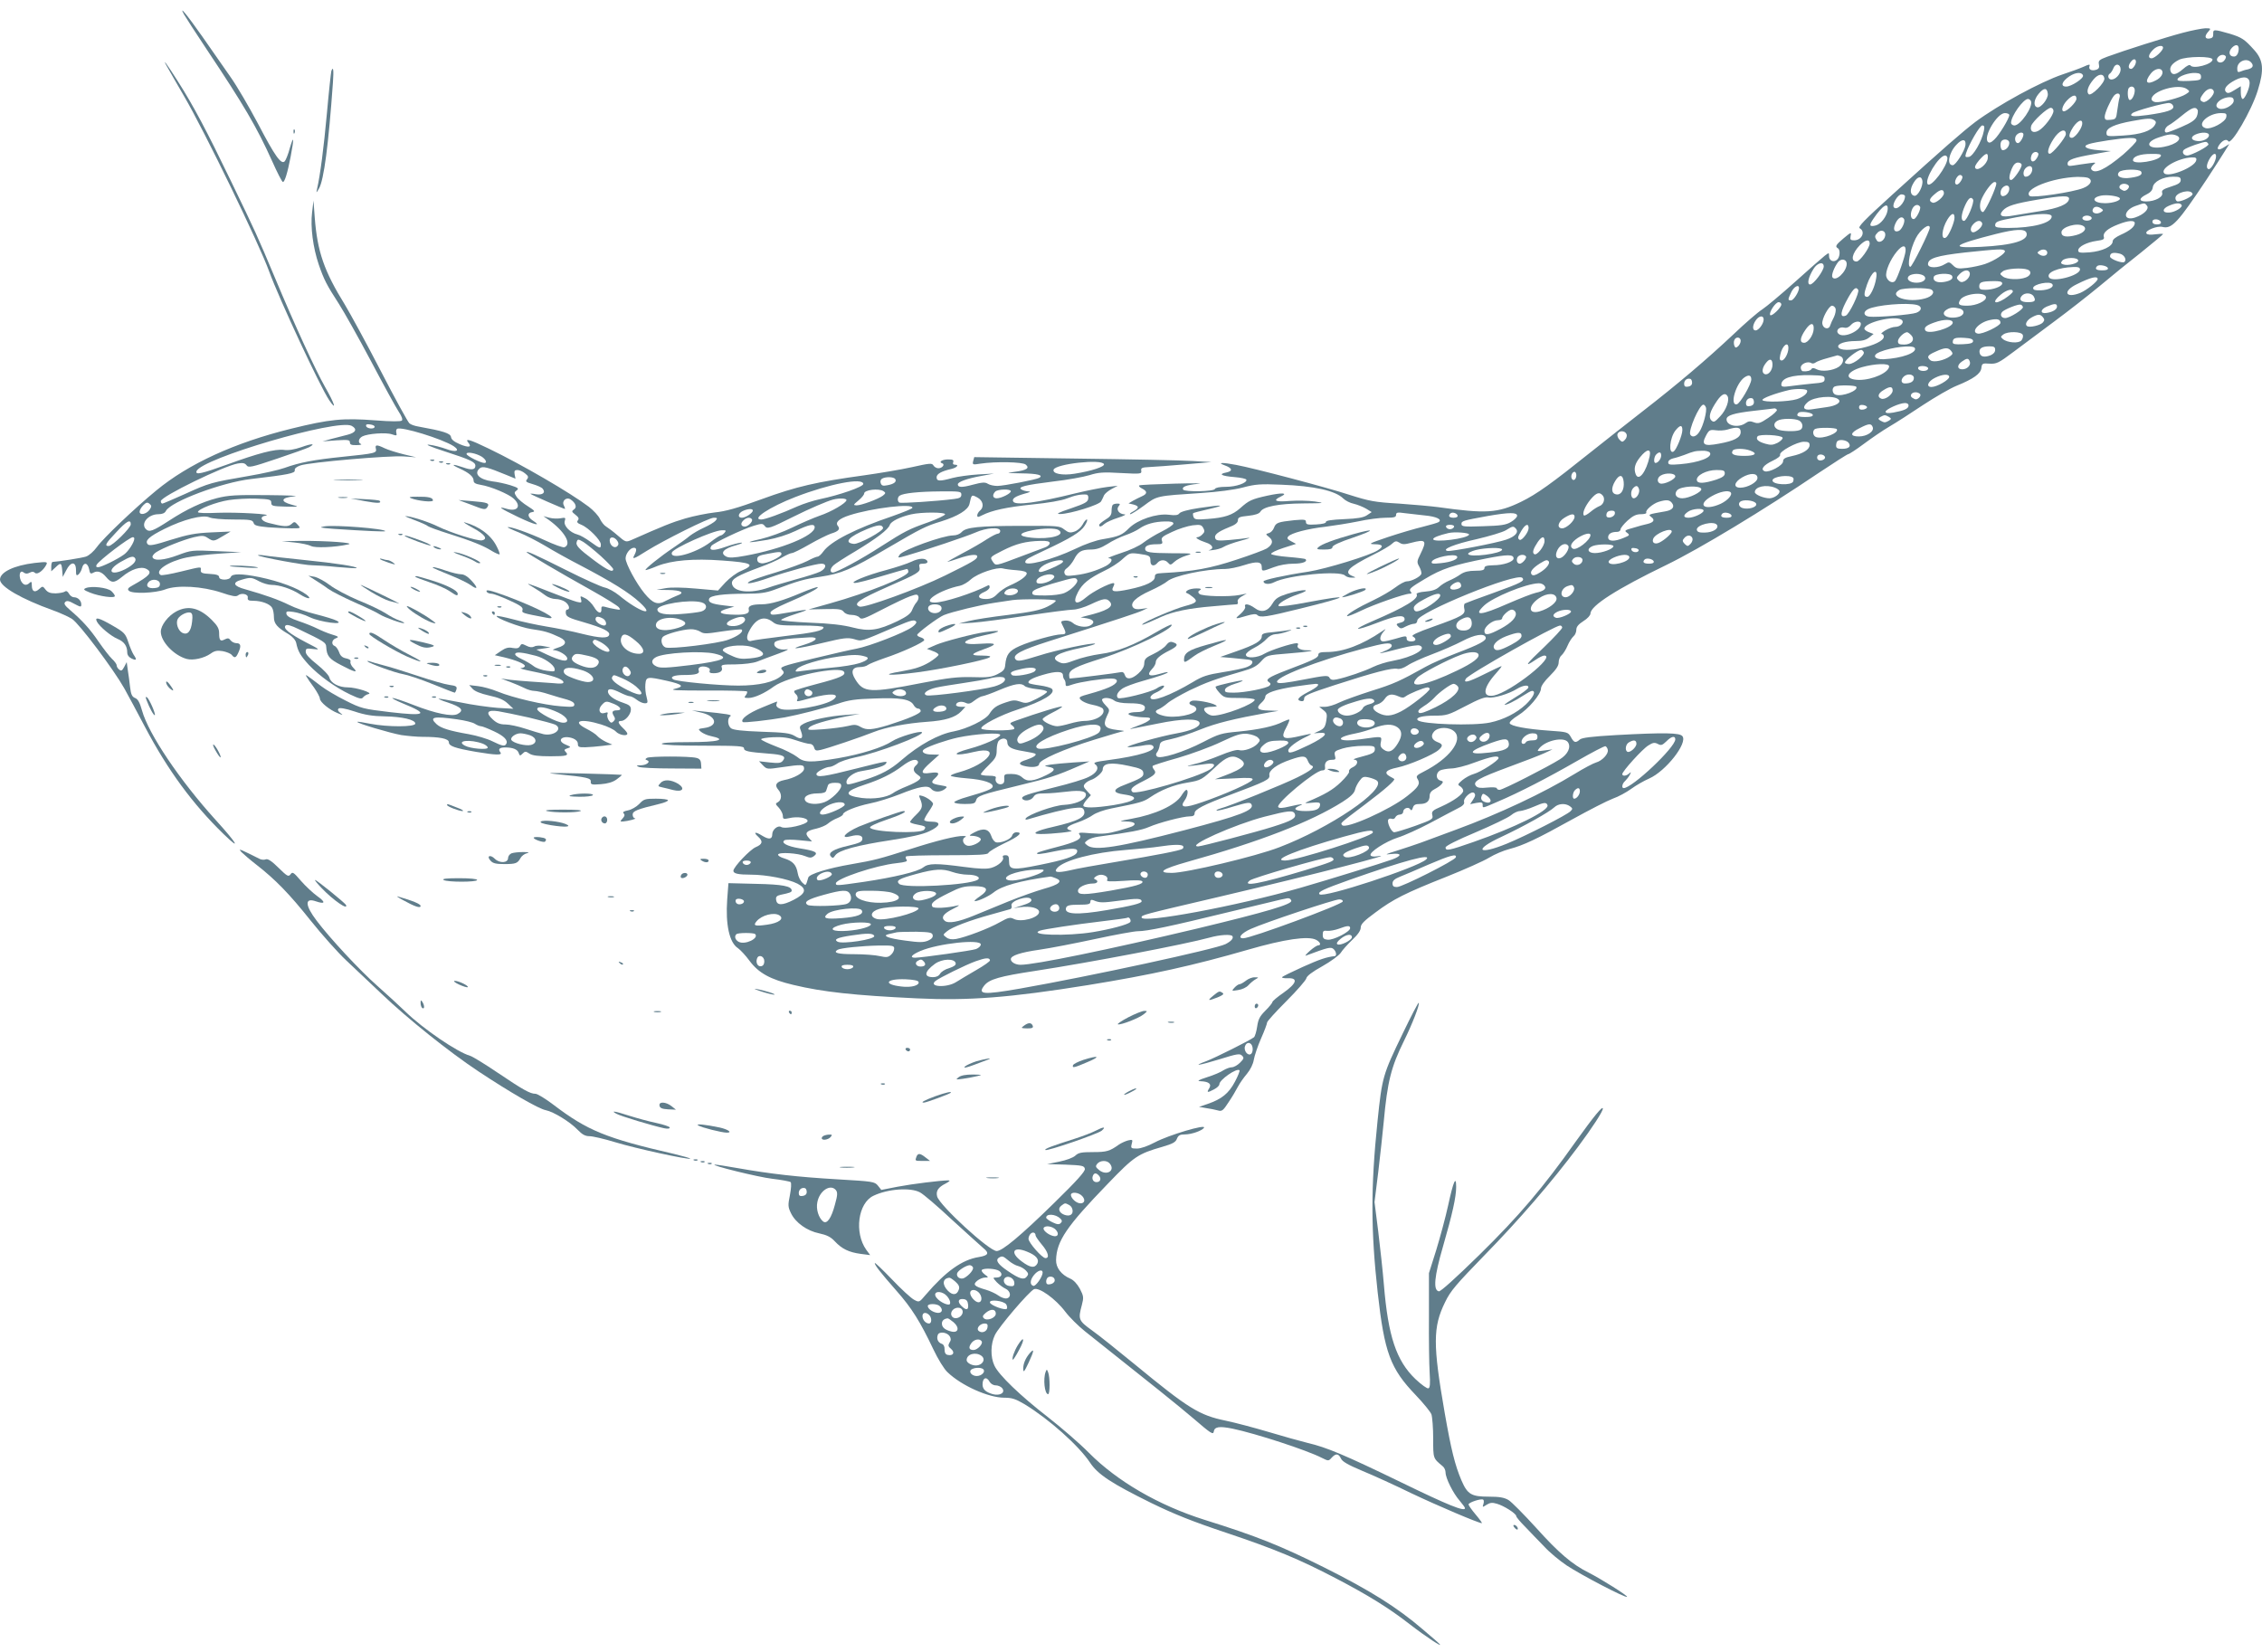 <?xml version="1.0" standalone="no"?>
<!DOCTYPE svg PUBLIC "-//W3C//DTD SVG 20010904//EN"
 "http://www.w3.org/TR/2001/REC-SVG-20010904/DTD/svg10.dtd">
<svg version="1.0" xmlns="http://www.w3.org/2000/svg"
 width="1280pt" height="935pt" viewBox="0 0 1280 935"
 preserveAspectRatio="xMidYMid meet">
<g transform="translate(0,935) scale(0.1,-0.1)"
fill="#607d8b" stroke="none">
<path d="M1041 9269 c7 -13 65 -103 129 -199 210 -315 282 -437 370 -632 29
-65 56 -118 61 -118 10 0 26 51 44 145 20 105 18 125 -5 47 -9 -35 -23 -69
-29 -75 -20 -20 -55 29 -151 213 -51 96 -120 214 -154 262 -33 48 -105 151
-159 228 -92 131 -136 183 -106 129z"/>
<path d="M12350 9164 c-95 -25 -331 -100 -426 -135 -45 -17 -51 -22 -47 -43 4
-18 0 -26 -16 -31 -26 -8 -44 2 -37 21 4 11 -2 11 -32 -3 -20 -9 -74 -29 -120
-44 -127 -43 -363 -172 -494 -269 -72 -55 -176 -145 -469 -411 -161 -146 -198
-184 -185 -191 34 -19 11 -68 -32 -68 -20 0 -24 4 -20 24 5 23 3 23 -39 -12
-45 -38 -50 -47 -33 -57 15 -9 12 -51 -5 -65 -20 -17 -45 -5 -45 21 0 20 0 20
-24 2 -13 -10 -88 -76 -167 -147 -79 -71 -164 -142 -187 -157 -24 -15 -98 -79
-165 -143 -151 -142 -315 -281 -511 -433 -83 -65 -216 -169 -296 -233 -220
-176 -303 -236 -393 -280 -132 -64 -198 -68 -469 -30 -37 5 -136 14 -221 20
-139 8 -168 14 -279 49 -130 43 -545 152 -643 170 -78 15 -110 14 -66 -2 45
-16 49 -33 10 -41 -47 -9 -27 -20 47 -26 35 -3 65 -9 67 -15 4 -18 -58 -40
-115 -40 -37 0 -60 -5 -63 -12 -5 -15 -170 -18 -180 -4 -9 16 17 26 85 33 36
3 -23 4 -130 1 -107 -3 -199 -7 -203 -10 -5 -3 1 -10 14 -17 32 -16 33 -30 2
-44 -16 -7 -39 -19 -52 -26 l-25 -15 27 -6 c34 -9 34 -20 0 -39 -16 -8 -23
-15 -17 -16 6 0 41 22 78 49 75 56 69 54 324 71 92 6 185 18 235 31 71 19 100
21 217 16 186 -7 307 -34 351 -78 12 -12 39 -26 60 -30 21 -5 53 -18 70 -28
l31 -19 -27 -18 c-19 -13 -54 -19 -130 -22 -69 -3 -103 -8 -102 -16 1 -7 -20
-12 -55 -14 -49 -3 -58 0 -58 14 0 14 -8 15 -67 10 -92 -10 -103 -14 -114 -43
-5 -14 -18 -27 -29 -30 -19 -5 -19 -6 2 -23 25 -20 20 -42 -14 -64 -13 -8 -90
-37 -173 -64 -145 -48 -241 -66 -415 -75 -38 -2 -45 -5 -45 -22 0 -26 -49 -50
-145 -70 -86 -18 -106 -15 -90 15 7 13 7 20 1 20 -24 0 -120 -50 -153 -79 -58
-50 -82 -37 -48 28 24 47 62 78 148 120 35 16 82 46 104 67 39 35 43 36 91 30
63 -9 67 -11 67 -42 0 -27 21 -32 40 -9 16 19 44 19 60 0 12 -14 16 -13 35 5
13 12 42 28 66 35 43 13 40 14 -78 14 -128 1 -153 5 -153 26 0 17 23 25 66 25
31 0 35 3 29 20 -6 17 3 25 58 50 35 17 87 33 115 37 44 5 51 3 61 -15 9 -16
8 -24 -5 -36 -8 -9 -21 -16 -27 -16 -20 0 6 -17 46 -30 39 -12 49 -35 20 -43
-10 -2 -1 -3 20 0 21 2 49 10 61 18 12 8 56 24 97 35 41 11 60 18 43 16 -17
-3 -65 -8 -106 -12 -63 -5 -76 -4 -81 9 -8 20 13 37 77 63 37 14 51 26 51 40
0 16 9 20 59 25 38 4 62 12 68 23 16 29 104 46 242 47 122 1 127 2 66 11 -36
5 -100 6 -142 3 -81 -7 -99 2 -50 25 44 21 8 23 -76 5 -90 -20 -105 -27 -154
-71 -44 -39 -88 -54 -185 -61 -62 -5 -74 -3 -79 11 -4 9 -4 19 -2 22 3 2 43
13 89 23 103 24 78 26 -56 6 -61 -9 -104 -21 -111 -30 -8 -11 -23 -13 -61 -8
-69 8 -175 -28 -223 -75 -40 -40 -58 -48 -147 -63 -40 -6 -105 -29 -158 -55
-130 -62 -293 -104 -283 -72 5 14 9 16 108 63 150 70 205 104 228 140 12 19
18 35 12 35 -5 0 -16 -13 -24 -29 -9 -16 -29 -34 -45 -39 -25 -9 -34 -7 -58
11 -26 21 -36 22 -238 21 -247 0 -320 -8 -343 -35 -10 -11 -29 -19 -48 -19
-58 0 -284 -82 -303 -109 -13 -20 -13 -20 40 -5 105 30 335 107 388 130 62 28
141 33 141 9 0 -8 -6 -15 -13 -15 -7 0 -35 -14 -63 -32 -27 -18 -89 -54 -139
-80 -49 -26 -87 -48 -84 -48 3 0 32 9 64 20 61 21 105 26 105 11 0 -16 -26
-31 -182 -108 -154 -76 -458 -186 -484 -176 -40 15 -2 41 161 113 171 75 185
83 178 110 -4 16 -1 20 22 20 17 0 25 5 23 13 -7 20 -46 20 -91 -2 -23 -11
-87 -32 -142 -47 -111 -29 -214 -72 -178 -73 12 -1 81 17 154 39 73 22 137 40
141 40 4 0 8 -7 8 -16 0 -27 -229 -119 -444 -179 l-121 -34 93 2 c79 2 95 -1
106 -15 8 -11 26 -18 46 -18 18 0 38 -7 44 -15 10 -13 27 -7 127 45 64 33 135
67 158 75 37 13 43 13 48 -1 3 -8 -2 -22 -10 -32 -9 -9 -20 -30 -26 -45 -8
-20 -29 -36 -82 -62 -111 -53 -161 -60 -254 -36 -54 14 -127 23 -241 27 -90 4
-164 11 -164 15 0 5 35 19 78 33 91 29 86 31 -28 11 -104 -18 -110 -18 -110
-1 0 8 38 30 87 51 119 51 186 85 180 92 -3 3 -45 -12 -93 -32 -101 -43 -174
-65 -224 -65 -57 0 -78 -9 -73 -30 6 -24 -22 -32 -102 -28 -68 3 -75 18 -18
34 l38 11 -60 7 c-69 8 -90 18 -82 38 7 18 78 28 210 28 75 0 111 5 155 21
140 52 169 61 264 75 119 18 172 40 380 162 191 112 217 125 303 151 96 30
153 65 161 99 12 54 11 54 44 37 33 -17 41 -54 15 -75 -8 -7 -15 -19 -15 -26
0 -12 4 -12 28 0 55 28 139 46 283 61 89 9 166 22 196 34 46 18 80 25 111 22
8 -1 12 -10 10 -23 -2 -19 -19 -28 -98 -55 -74 -25 -87 -32 -60 -32 57 1 222
52 231 72 5 9 13 25 17 35 5 9 24 25 43 35 l34 18 -60 -7 c-33 -4 -114 -20
-180 -36 -219 -54 -337 -69 -351 -47 -10 16 10 30 63 45 31 8 39 13 23 13 -14
1 -32 5 -40 11 -23 14 19 25 180 45 80 9 172 26 205 36 51 16 78 18 178 12
113 -6 118 -5 115 13 -3 16 4 19 47 21 28 1 118 8 200 15 l150 13 -105 6 c-58
4 -360 10 -671 14 l-566 8 -6 -22 c-5 -21 -3 -22 40 -15 88 13 239 10 257 -5
24 -20 7 -32 -61 -41 -54 -7 -52 -7 39 -9 88 -1 124 -10 99 -25 -16 -10 -202
-46 -237 -46 -19 0 -43 5 -54 12 -15 10 -32 9 -85 -5 -62 -17 -85 -16 -85 2 0
14 53 33 130 47 l75 14 -90 -5 c-49 -3 -115 -12 -145 -20 -73 -20 -90 -19 -90
4 0 19 27 34 83 47 31 7 46 24 22 24 -11 0 -15 5 -11 15 4 12 -3 15 -29 15
-34 0 -56 -15 -33 -22 17 -6 0 -28 -22 -28 -10 0 -23 7 -28 16 -8 14 -20 13
-123 -10 -63 -14 -184 -34 -269 -46 -269 -37 -383 -63 -580 -135 -139 -51
-205 -69 -265 -75 -44 -5 -119 -20 -167 -34 -75 -22 -127 -43 -305 -122 -31
-13 -33 -13 -78 26 -25 22 -55 44 -65 50 -11 6 -26 25 -35 43 -8 18 -37 49
-63 69 -104 79 -381 240 -566 329 -107 52 -138 61 -116 34 22 -26 2 -30 -48
-9 -32 14 -48 26 -50 41 -3 21 -45 34 -184 59 -20 3 -43 11 -51 18 -8 6 -81
139 -162 296 -81 157 -173 325 -203 375 -118 191 -156 300 -171 494 l-7 96 -8
-67 c-10 -82 5 -199 38 -296 29 -84 44 -114 114 -222 30 -47 112 -193 182
-325 70 -133 140 -260 155 -283 18 -27 25 -46 19 -52 -6 -6 -61 -6 -149 1
-185 14 -258 7 -477 -47 -320 -79 -580 -198 -764 -350 -123 -101 -300 -270
-335 -319 -19 -26 -45 -49 -63 -55 -25 -8 -153 -28 -188 -30 -5 0 -8 -12 -8
-27 l0 -26 23 21 c31 30 35 28 39 -15 l3 -38 20 38 c25 50 55 51 55 1 0 -30 2
-34 14 -25 8 7 17 23 20 36 9 35 32 31 40 -5 5 -27 8 -30 26 -20 22 12 47 3
70 -25 30 -36 46 -36 90 0 52 44 108 62 139 45 36 -19 18 -39 -79 -93 -26 -14
-30 -21 -21 -30 19 -19 149 -14 205 7 69 27 212 18 320 -18 58 -20 82 -24 92
-16 20 17 60 8 56 -12 -2 -14 4 -18 31 -18 47 0 95 -18 107 -40 6 -10 10 -34
10 -53 0 -36 18 -58 83 -96 23 -14 39 -33 43 -49 10 -49 24 -72 71 -124 60
-63 150 -128 234 -168 53 -25 66 -28 74 -16 6 7 19 16 30 18 30 6 -69 38 -117
38 -51 0 -96 24 -104 55 -3 14 -34 46 -70 75 -43 34 -64 57 -64 71 0 20 4 21
43 16 40 -5 38 -3 -42 38 -95 50 -131 79 -115 95 7 7 31 1 75 -21 144 -69 154
-75 155 -100 3 -51 16 -68 84 -103 77 -41 100 -46 69 -15 -11 11 -18 26 -16
34 4 8 -5 15 -24 19 -21 4 -33 14 -40 35 -6 16 -17 32 -25 35 -21 8 -17 36 7
44 18 7 15 10 -22 21 -24 7 -62 23 -84 34 -22 11 -69 30 -105 42 -44 15 -66
27 -69 40 -3 16 2 17 39 12 23 -3 65 -16 93 -30 58 -28 204 -47 153 -20 -15 8
-68 24 -119 37 -50 12 -119 36 -152 53 -59 29 -131 55 -247 88 -68 18 -76 39
-21 54 51 15 57 14 100 -9 21 -11 52 -20 69 -20 45 0 113 -22 162 -54 44 -28
72 -29 36 -1 -50 37 -151 75 -266 99 -99 20 -154 21 -162 1 -7 -20 -66 -20
-66 -1 0 11 -15 16 -52 18 -43 2 -53 6 -52 21 2 21 9 22 -114 -8 -57 -14 -108
-23 -113 -19 -37 23 43 77 147 99 38 8 123 18 189 22 l120 8 -140 6 c-137 6
-142 6 -219 -23 -78 -29 -136 -34 -143 -11 -2 6 7 19 21 28 37 24 152 70 214
85 45 10 56 10 77 -4 32 -21 35 -21 86 10 l44 26 -110 -5 c-90 -4 -131 -12
-228 -42 -90 -29 -121 -35 -130 -26 -20 20 5 44 94 88 106 53 217 82 254 65
15 -7 73 -12 135 -12 97 0 109 -2 115 -19 4 -15 20 -19 82 -25 42 -3 101 -6
131 -6 55 0 55 0 37 20 -17 19 -20 19 -36 4 -19 -17 -45 -15 -131 7 -42 11
-51 35 -15 41 48 8 -162 20 -270 16 -66 -3 -113 -2 -113 4 0 17 104 57 175 68
39 6 109 10 155 8 77 -3 85 -5 85 -23 0 -18 7 -20 80 -22 80 -2 80 -1 35 11
-67 18 -60 40 15 47 33 3 -35 6 -151 7 -179 2 -222 -1 -286 -17 -85 -22 -169
-61 -272 -128 -91 -59 -111 -66 -130 -48 -32 32 12 85 71 85 21 0 36 6 42 19
29 53 317 161 481 180 214 25 250 33 248 49 -2 11 9 20 32 28 52 18 504 57
585 51 l70 -5 -71 17 c-40 10 -88 25 -107 34 -45 22 -56 21 -50 -2 6 -25 -2
-27 -187 -46 -166 -17 -243 -32 -330 -63 -30 -11 -122 -32 -205 -46 -209 -36
-221 -39 -357 -101 -67 -30 -125 -55 -129 -55 -5 0 -9 6 -9 14 0 26 358 200
436 213 28 5 40 2 49 -10 11 -15 27 -12 172 37 87 29 170 59 182 65 40 22 16
22 -45 0 -38 -13 -73 -19 -98 -15 -50 6 -145 -19 -321 -83 -144 -52 -180 -60
-173 -38 23 71 799 299 878 257 33 -18 24 -38 -22 -50 -24 -6 -65 -17 -93 -24
l-50 -14 78 6 c67 4 77 3 77 -12 0 -12 9 -16 38 -15 20 0 31 3 25 6 -19 7 -15
31 7 43 30 16 135 24 168 12 26 -9 29 -8 25 8 -3 10 -1 20 4 23 24 15 256 -57
320 -98 40 -27 13 -37 -42 -16 -28 10 -70 21 -95 24 -29 4 2 -10 85 -37 149
-48 175 -61 175 -82 0 -23 -22 -26 -69 -9 -62 21 -74 18 -21 -6 55 -25 80 -47
80 -69 0 -13 11 -19 41 -24 56 -9 158 -52 186 -78 45 -42 22 -75 -38 -58 -58
17 -41 4 61 -45 96 -46 139 -56 85 -21 -31 20 -32 44 -3 48 18 3 14 8 -25 33
-26 16 -55 40 -64 54 -14 22 -14 25 1 36 14 10 8 15 -36 29 -29 9 -75 19 -103
22 -73 10 -106 44 -70 74 16 13 42 7 151 -38 l51 -21 -5 25 c-3 19 0 24 16 24
11 0 30 -8 43 -19 19 -15 21 -21 11 -34 -10 -12 -5 -16 33 -27 24 -7 50 -18
56 -26 18 -22 0 -37 -39 -31 -19 4 -32 4 -30 2 6 -6 187 -85 194 -85 3 0 0 9
-5 19 -14 25 13 50 37 35 29 -19 39 -45 20 -57 -14 -10 -14 -13 8 -30 18 -14
22 -22 14 -32 -8 -9 -3 -16 20 -25 40 -16 110 -87 110 -111 0 -26 -5 -24 -59
15 -26 19 -59 38 -73 41 -43 11 -81 51 -72 77 6 19 3 20 -24 15 -17 -3 -45 -2
-64 3 l-33 9 30 -21 c91 -66 132 -138 89 -155 -9 -3 -58 15 -112 40 -86 40
-201 81 -209 73 -2 -1 27 -15 65 -30 37 -15 103 -49 147 -75 44 -27 134 -77
200 -111 179 -94 274 -153 335 -209 95 -87 -5 -53 -116 39 -26 21 -62 41 -82
45 -19 4 -116 47 -215 97 -182 91 -227 111 -227 103 0 -5 184 -114 371 -218
75 -42 142 -84 150 -93 13 -16 11 -17 -21 -11 -19 3 -45 9 -57 13 -16 4 -21 2
-20 -12 3 -31 -20 -26 -41 10 -11 19 -34 42 -50 50 -29 15 -30 15 -24 -6 5
-19 2 -20 -24 -14 -16 4 -81 28 -144 53 -150 59 -153 59 -102 29 24 -14 55
-35 69 -46 14 -11 40 -20 57 -20 17 0 42 -7 54 -16 23 -16 30 -44 11 -44 -6 0
-9 -10 -7 -22 3 -18 18 -26 103 -50 106 -31 149 -52 142 -71 -6 -21 -51 -19
-153 6 -54 14 -145 32 -200 41 -56 9 -142 28 -190 41 -49 13 -91 21 -93 19
-11 -10 133 -65 195 -74 72 -10 101 -18 162 -47 43 -21 38 -44 -13 -59 -22 -7
-32 -13 -22 -13 30 -2 77 -30 77 -48 0 -21 -37 -13 -116 23 l-59 28 40 6 40 6
-38 7 c-21 5 -45 4 -54 -2 -12 -6 -26 -5 -45 5 -24 12 -28 12 -36 -3 -7 -12
-17 -14 -41 -10 -23 5 -40 1 -66 -17 l-35 -24 53 -12 c69 -17 117 -37 117 -49
0 -6 -10 -11 -22 -12 -13 -1 18 -9 67 -19 109 -22 167 -42 173 -59 3 -10 -11
-12 -59 -7 -35 2 -93 7 -129 9 -36 2 -87 7 -115 10 l-50 7 51 -19 c27 -10 64
-26 82 -35 17 -9 42 -16 55 -16 13 0 50 -8 83 -19 32 -10 78 -24 102 -30 27
-8 42 -17 42 -28 0 -14 -11 -15 -77 -10 -94 7 -271 48 -356 83 -34 14 -84 28
-112 31 l-50 6 19 -21 c12 -14 45 -27 93 -38 55 -12 84 -24 107 -46 l31 -29
-90 5 c-49 4 -144 17 -210 31 -65 13 -121 22 -123 21 -2 -2 21 -12 50 -21 81
-27 96 -45 57 -66 -31 -16 -125 3 -248 51 -56 22 -110 40 -119 40 -9 0 17 -14
58 -31 150 -61 131 -73 -74 -49 -151 18 -163 21 -250 65 -50 25 -113 62 -140
83 -88 67 -91 69 -81 52 4 -8 23 -36 42 -61 18 -26 33 -54 33 -62 0 -20 55
-65 101 -83 31 -13 32 -12 15 1 -13 10 -17 18 -10 25 6 6 37 1 89 -16 59 -20
104 -27 170 -28 102 -2 175 -19 175 -41 0 -20 -156 -20 -255 -1 -38 8 -72 13
-73 11 -7 -7 187 -64 249 -75 35 -5 89 -10 120 -10 98 0 149 -10 149 -31 0
-21 33 -33 154 -54 114 -19 152 -20 137 -2 -14 18 -4 27 28 27 43 0 70 -11 76
-31 6 -17 8 -18 22 -4 14 14 18 14 39 0 17 -11 50 -15 119 -15 93 0 107 4 84
27 -8 8 -5 13 12 18 21 7 21 8 -10 21 -57 24 -17 57 42 35 17 -7 27 -18 27
-31 0 -17 6 -20 43 -19 23 1 67 4 97 8 l55 7 -35 15 c-19 9 -41 24 -49 33 -8
10 -37 29 -63 42 -86 44 -31 60 84 24 36 -11 73 -29 83 -40 18 -20 65 -28 65
-12 0 5 -11 19 -25 32 -28 27 -32 40 -10 40 23 0 55 37 55 64 0 20 -8 27 -47
40 -51 17 -83 42 -83 63 0 19 24 16 70 -7 22 -11 46 -20 53 -20 8 0 26 -9 40
-20 14 -11 34 -20 45 -20 18 0 19 3 11 35 -6 20 -9 52 -7 73 4 43 10 44 122
19 89 -20 101 -32 45 -45 -34 -8 9 -10 179 -10 122 1 225 -2 229 -5 3 -4 0
-13 -7 -22 -11 -13 -8 -15 16 -15 32 0 92 27 143 65 78 57 375 119 397 83 12
-19 -21 -34 -151 -68 -69 -18 -128 -36 -130 -40 -3 -4 2 -13 10 -20 7 -6 11
-18 8 -26 -6 -17 -13 -18 77 6 109 29 168 25 127 -8 -44 -36 -259 -73 -303
-53 -17 7 -24 17 -20 26 3 8 4 15 3 15 -2 0 -41 -16 -87 -35 -76 -31 -122 -66
-107 -81 5 -6 144 10 237 26 76 14 221 51 300 77 60 21 101 27 209 30 145 6
203 -4 221 -37 6 -11 17 -20 25 -20 8 0 15 -6 15 -14 0 -14 -74 -45 -185 -80
-90 -27 -121 -29 -153 -11 -26 15 -36 16 -76 6 -25 -6 -87 -14 -138 -18 -84
-6 -92 -5 -80 9 14 17 94 41 212 64 l75 14 -79 -6 c-90 -6 -196 -28 -237 -49
-25 -14 -27 -17 -16 -44 15 -41 2 -50 -36 -26 -27 16 -58 20 -188 24 -111 4
-161 10 -173 20 -19 16 -21 56 -3 68 12 8 -19 13 -158 27 l-60 6 54 -13 c87
-20 98 -76 16 -87 -36 -5 -36 -6 -19 -21 11 -9 35 -20 54 -24 99 -21 48 -35
-128 -35 -100 0 -151 -4 -147 -10 4 -6 93 -10 236 -10 194 0 229 -2 229 -15 0
-16 24 -21 140 -30 82 -6 100 -15 80 -40 -11 -14 -25 -15 -74 -10 l-61 7 22
-23 c22 -23 25 -23 106 -11 115 17 127 16 127 -8 0 -23 -55 -54 -114 -65 -43
-9 -55 -28 -32 -54 21 -23 20 -58 -1 -70 -17 -9 -16 -11 5 -33 12 -14 22 -34
22 -45 0 -19 4 -20 36 -13 46 11 104 2 104 -16 0 -20 -126 -49 -150 -34 -18
11 -50 -15 -50 -41 0 -29 -18 -32 -56 -9 -40 25 -54 22 -24 -5 29 -26 25 -43
-13 -59 -32 -13 -127 -113 -127 -134 0 -16 27 -22 101 -22 84 0 209 -24 262
-51 55 -29 48 -56 -23 -92 -63 -32 -94 -32 -98 0 -3 17 3 24 25 29 53 11 63
15 63 24 0 25 -52 35 -201 38 l-157 4 -7 -93 c-10 -140 12 -244 61 -275 14
-10 44 -42 65 -71 52 -70 118 -106 249 -137 167 -40 342 -59 698 -76 294 -14
526 4 968 75 358 58 597 111 905 200 207 60 343 80 387 56 23 -12 30 -31 11
-31 -6 0 -28 -14 -48 -32 -20 -18 -29 -29 -21 -26 126 47 140 50 155 38 16
-13 21 -39 8 -41 -47 -5 -85 -18 -181 -61 -62 -28 -115 -54 -117 -58 -3 -4 12
-7 33 -6 59 2 50 -29 -25 -82 -35 -24 -63 -48 -63 -53 0 -5 -18 -27 -40 -49
-32 -32 -40 -49 -46 -89 -4 -28 -12 -55 -18 -61 -21 -17 -219 -116 -269 -135
-84 -31 -45 -26 73 10 99 31 116 34 128 21 13 -12 11 -18 -11 -40 -14 -14 -35
-26 -47 -26 -11 0 -32 -8 -47 -17 -14 -10 -56 -28 -92 -39 -52 -17 -60 -22
-36 -23 46 -2 63 -16 47 -41 -15 -24 -10 -25 28 -5 17 9 30 21 30 29 0 25 99
94 114 79 3 -3 -9 -33 -26 -65 -35 -66 -75 -98 -153 -125 l-50 -17 40 -7 c22
-3 52 -9 66 -13 23 -7 30 -2 61 46 20 29 43 69 53 88 10 19 33 52 51 73 20 24
35 55 39 80 4 23 22 77 41 120 19 43 34 83 34 90 0 7 49 61 110 122 60 60 110
118 112 128 2 13 33 37 91 69 48 27 95 62 104 76 9 15 39 48 65 73 32 30 48
53 48 70 0 19 19 38 83 85 100 75 169 110 404 203 100 40 208 88 239 107 31
19 83 41 115 49 80 21 156 57 356 168 94 52 197 105 229 117 32 11 79 37 105
56 26 19 71 45 101 58 95 42 220 202 188 240 -15 19 -99 21 -375 6 -140 -8
-193 -15 -205 -25 -24 -21 -33 -19 -51 14 -16 28 -20 29 -123 36 -129 9 -218
26 -223 42 -3 7 19 27 47 44 59 36 130 120 130 153 0 13 20 42 50 71 35 35 50
57 50 76 0 15 7 33 16 40 9 8 25 32 34 54 9 22 25 46 34 54 9 7 16 24 16 37 0
17 12 31 40 49 23 14 40 33 40 43 0 44 151 140 430 275 189 92 548 309 862
521 87 58 162 106 167 106 5 0 45 26 88 58 43 32 107 76 143 97 36 21 122 76
192 123 70 46 155 95 190 109 96 39 136 68 140 100 3 26 6 28 46 25 40 -2 51
3 135 66 51 38 155 116 232 173 77 57 192 147 255 199 63 53 170 140 238 193
67 54 122 100 122 102 0 3 -20 2 -44 -1 -28 -4 -46 -2 -50 5 -10 16 60 44 90
37 53 -14 88 24 251 269 43 66 90 138 103 160 l25 40 -29 -18 c-31 -20 -46
-15 -30 10 18 28 43 40 53 24 16 -26 132 173 167 287 37 118 32 172 -21 230
-54 60 -69 70 -137 91 -91 26 -95 26 -94 -1 1 -17 -5 -24 -21 -26 -27 -4 -30
14 -6 40 15 17 14 18 -18 18 -19 -1 -77 -12 -129 -26z m316 -108 c-4 -16 -13
-26 -25 -26 -28 0 -33 28 -10 51 26 26 44 12 35 -25z m-426 24 c0 -17 -47 -60
-65 -60 -21 0 -19 20 7 47 22 24 58 31 58 13z m355 -49 c3 -5 -2 -17 -11 -26
-21 -21 -52 -1 -33 21 13 16 35 18 44 5z m-75 -18 c0 -27 -111 -56 -125 -33
-4 6 -21 -2 -41 -20 -39 -34 -62 -38 -71 -14 -9 23 8 46 48 66 42 20 189 21
189 1z m-439 -32 c-7 -12 -16 -21 -21 -21 -17 0 -19 17 -3 39 20 29 40 13 24
-18z m659 14 c15 -18 7 -31 -22 -38 -13 -2 -31 -8 -40 -12 -15 -6 -18 -2 -18
18 0 41 55 63 80 32z m-740 -38 c0 -26 -28 -57 -52 -57 -19 0 -25 25 -7 35 5
4 14 18 19 31 11 28 40 22 40 -9z m234 -6 c10 -16 -5 -41 -35 -56 -53 -28 -66
-9 -28 39 20 26 53 34 63 17z m-447 -28 c6 -16 -66 -63 -95 -63 -34 0 -25 29
18 58 35 23 70 26 77 5z m668 -8 c0 -18 -8 -20 -68 -23 -53 -2 -68 0 -65 10 6
17 66 38 103 35 23 -1 30 -7 30 -22z m-547 -8 c5 -24 -75 -104 -89 -90 -14 14
-4 46 28 84 27 32 56 35 61 6z m822 -28 c0 -28 -27 -89 -39 -89 -6 0 -11 16
-11 36 l0 36 -36 -22 c-27 -17 -38 -20 -47 -11 -17 17 2 42 52 68 49 25 81 18
81 -18z m-650 -40 c0 -28 -19 -61 -31 -54 -10 7 -12 58 -2 68 14 14 33 6 33
-14z m295 7 c18 -13 17 -14 -6 -29 -30 -20 -142 -49 -172 -45 -12 2 -22 9 -22
17 0 46 154 91 200 57z m-787 -27 c3 -28 -41 -83 -61 -76 -22 7 -18 44 9 76
30 36 48 36 52 0z m939 15 c7 -20 -42 -68 -60 -61 -22 8 -21 19 4 51 21 27 49
31 56 10z m-533 -36 c-4 -12 -9 -45 -13 -73 -6 -48 -8 -50 -38 -53 -28 -3 -33
0 -33 18 0 20 32 92 52 118 18 21 40 15 32 -10z m-244 -7 c0 -19 -52 -71 -71
-71 -18 0 -8 35 18 62 31 32 53 36 53 9z m890 -11 c0 -24 -53 -54 -81 -45 -43
14 3 64 59 65 15 0 22 -6 22 -20z m-1147 -3 c12 -32 -60 -137 -94 -137 -10 0
-19 7 -19 15 0 38 69 135 96 135 6 0 14 -6 17 -13z m805 -29 c4 -20 -34 -33
-146 -49 -81 -11 -106 -8 -86 10 13 13 185 60 209 58 11 -1 21 -9 23 -19z
m-678 -26 c0 -25 -53 -95 -85 -112 -30 -16 -50 -3 -41 28 9 26 91 102 111 102
8 0 15 -8 15 -18z m815 7 c4 -5 2 -23 -4 -38 -9 -20 -30 -35 -86 -59 -41 -18
-79 -32 -85 -32 -18 0 -10 29 12 41 12 6 46 31 75 55 54 44 76 53 88 33z
m-1065 -30 c0 -19 -57 -113 -85 -139 -18 -17 -28 -21 -36 -13 -28 28 52 163
96 163 14 0 25 -5 25 -11z m1228 -11 c-4 -29 -87 -73 -118 -63 -55 18 15 85
88 85 29 0 33 -3 30 -22z m-408 -18 c11 -7 12 -14 4 -27 -20 -34 -80 -54 -179
-60 -93 -6 -95 -5 -95 16 0 27 46 48 145 66 88 16 106 17 125 5z m-408 -26
c-6 -28 -41 -74 -58 -74 -17 0 -18 14 -3 43 28 53 68 74 61 31z m-556 -35
c-11 -58 -61 -144 -85 -147 -20 -3 -22 0 -16 20 16 51 78 158 92 158 12 0 14
-7 9 -31z m464 -18 c0 -19 -75 -111 -91 -111 -18 0 -9 37 21 83 31 49 70 65
70 28z m-240 -2 c0 -17 -20 -49 -31 -49 -16 0 -22 29 -9 45 14 17 40 20 40 4z
m1050 -4 c0 -19 -35 -37 -67 -33 -34 4 -40 22 -11 36 34 16 78 15 78 -3z
m-186 -1 c42 -16 4 -51 -69 -65 -92 -18 -116 24 -30 53 55 19 75 21 99 12z
m-224 -29 c0 -8 -34 -43 -75 -79 -101 -85 -162 -114 -181 -84 -4 6 2 18 12 26
17 13 15 14 -26 8 -25 -3 -62 -9 -82 -12 -31 -5 -38 -4 -38 10 0 22 35 34 150
54 l95 17 -69 5 c-70 5 -97 22 -55 35 34 11 179 33 227 34 31 1 42 -3 42 -14z
m-968 -26 c-4 -33 -55 -114 -72 -114 -35 0 -23 69 20 115 33 36 56 35 52 -1z
m248 13 c0 -21 -18 -42 -37 -42 -13 0 -18 41 -6 53 14 14 43 7 43 -11z m1127
-8 c4 -11 -96 -64 -121 -64 -20 0 -31 19 -18 32 13 13 114 48 126 45 6 -2 11
-8 13 -13z m-963 -52 c3 -5 -2 -19 -11 -31 -18 -27 -39 -14 -28 18 6 21 29 28
39 13z m-286 -29 c-4 -32 -53 -72 -69 -56 -7 7 -1 21 21 47 38 43 52 46 48 9z
m980 15 c-10 -29 -158 -52 -158 -25 0 22 40 36 103 36 43 1 58 -2 55 -11z
m312 -3 c0 -26 -30 -77 -43 -72 -15 5 -10 32 10 64 18 26 33 30 33 8z m-1520
-10 c0 -46 -92 -167 -111 -148 -23 23 62 163 98 163 7 0 13 -7 13 -15z m1408
-12 c-7 -39 -156 -99 -181 -74 -27 27 80 88 156 90 22 1 28 -3 25 -16z m-988
-27 c0 -17 -42 -78 -57 -84 -17 -5 -16 21 1 63 10 24 22 35 35 35 12 0 21 -6
21 -14z m60 -24 c0 -21 -18 -42 -37 -42 -16 0 -17 32 -1 48 18 18 38 15 38 -6z
m616 -13 c10 -17 -8 -28 -59 -35 -53 -8 -86 8 -66 32 14 17 115 19 125 3z
m-1012 -27 c3 -5 -2 -19 -11 -31 -20 -29 -40 -13 -24 18 12 22 26 27 35 13z
m-226 -24 c6 -30 -26 -90 -45 -86 -26 5 -27 38 -3 76 21 34 43 38 48 10z m936
16 c31 -12 18 -41 -25 -58 -58 -24 -291 -58 -304 -45 -38 38 128 104 272 108
23 0 48 -2 57 -5z m526 -13 c0 -15 -13 -24 -55 -37 -44 -14 -54 -21 -50 -35 8
-23 -40 -49 -90 -49 -44 0 -43 18 2 40 21 10 33 23 35 40 4 32 58 60 116 60
35 0 42 -3 42 -19z m-1046 -33 c-15 -50 -63 -148 -73 -148 -16 0 -22 36 -11
66 17 44 61 104 77 104 10 0 12 -6 7 -22z m752 1 c6 -10 -11 -29 -26 -29 -3 0
-11 4 -19 9 -17 11 -5 31 19 31 10 0 22 -5 26 -11z m-676 -17 c0 -21 -18 -42
-37 -42 -16 0 -17 32 -1 48 18 18 38 15 38 -6z m-370 -26 c0 -20 -47 -59 -64
-53 -23 9 -20 22 15 51 30 26 49 27 49 2z m1407 -3 c4 -12 -56 -43 -83 -43 -8
0 -14 9 -14 19 0 32 88 54 97 24z m-1627 -13 c0 -39 -49 -86 -64 -62 -10 16
23 72 44 72 11 0 20 -5 20 -10z m1214 -10 c13 -13 -36 -30 -82 -30 -67 0 -83
31 -22 43 32 6 92 -2 104 -13z m-286 -7 c-5 -29 -60 -52 -164 -68 -54 -9 -124
-20 -153 -25 -65 -12 -84 -1 -57 29 24 26 66 39 195 61 143 24 183 25 179 3z
m-543 -2 c9 -15 -35 -121 -51 -121 -20 0 -17 37 6 88 19 41 33 52 45 33z m984
-35 c15 -18 -17 -50 -67 -67 -70 -23 -69 40 1 65 54 19 52 19 66 2z m196 4 c8
-13 -37 -41 -70 -43 -40 -3 -42 21 -3 38 39 17 64 19 73 5z m-1664 -31 c-5
-35 -39 -78 -67 -85 -36 -9 -39 0 -13 38 53 78 88 98 80 47z m184 21 c7 -12
-22 -70 -36 -70 -16 0 -21 25 -10 53 10 27 34 36 46 17z m1025 -10 c13 -9 13
-11 0 -20 -28 -18 -60 -4 -45 20 8 13 26 13 45 0z m-830 -52 c0 -27 -33 -103
-48 -112 -30 -18 -25 48 8 102 23 37 40 41 40 10z m550 7 c0 -37 -107 -65
-247 -65 -57 0 -73 3 -73 14 0 22 12 26 118 46 125 23 202 25 202 5z m225 -5
c8 -13 -20 -24 -41 -16 -20 8 -9 26 16 26 10 0 22 -5 25 -10z m-1061 -9 c9
-14 -12 -61 -30 -68 -26 -10 -34 10 -17 45 15 31 36 41 47 23z m1454 -18 c2
-8 -6 -13 -22 -13 -17 0 -26 5 -26 16 0 19 41 16 48 -3z m-1013 -3 c8 -12 -10
-37 -37 -51 -26 -14 -36 16 -13 41 20 22 40 26 50 10z m865 -3 c0 -20 -28 -43
-80 -66 -28 -13 -45 -26 -45 -37 0 -28 -59 -56 -130 -62 -55 -4 -65 -2 -65 11
0 21 48 46 105 54 37 5 44 9 40 23 -7 22 21 47 81 70 58 23 94 25 94 7z m-291
-16 c23 -15 4 -39 -39 -51 -56 -15 -85 -10 -85 15 0 31 90 57 124 36z m-869
-10 c0 -19 -100 -221 -110 -221 -20 0 -1 100 31 162 25 49 79 89 79 59z m-252
-44 c-4 -29 -36 -47 -48 -27 -13 20 -12 26 5 44 20 20 47 9 43 -17z m799 16
c16 -43 -74 -71 -259 -80 -182 -9 -157 11 87 73 111 28 163 30 172 7z m-887
-61 c0 -25 -56 -102 -74 -102 -36 0 -26 47 19 93 32 31 55 35 55 9z m203 -43
c-2 -29 -47 -157 -60 -170 -15 -15 -42 0 -49 26 -7 28 23 98 61 143 31 37 51
37 48 1z m562 1 c7 -12 -57 -55 -112 -74 -24 -8 -69 -18 -102 -22 -52 -6 -61
-4 -80 15 -19 19 -23 20 -44 7 -37 -24 -97 -25 -97 -1 0 33 50 48 208 66 192
20 219 22 227 9z m240 -10 c0 -18 -25 -24 -45 -10 -13 9 -13 11 0 20 20 14 45
8 45 -10z m412 -6 c24 -7 38 -33 25 -46 -11 -11 -82 16 -82 30 0 21 18 26 57
16z m-237 -39 c0 -16 -60 -31 -86 -21 -13 5 -14 9 -4 21 17 20 90 20 90 0z
m-1310 -18 c0 -44 -63 -104 -81 -76 -7 12 10 57 33 87 18 21 48 15 48 -11z
m-130 -15 c0 -25 -58 -102 -77 -102 -19 0 -11 40 19 88 21 35 58 44 58 14z
m1608 -9 c2 -9 -8 -13 -32 -13 -34 0 -44 8 -29 24 11 11 56 2 61 -11z m-158
-8 c0 -35 -157 -75 -175 -45 -17 28 51 56 138 59 27 1 37 -3 37 -14z m-296 -1
c24 -9 19 -33 -10 -44 -38 -15 -108 -12 -130 5 -19 15 -19 15 0 30 20 15 109
21 140 9z m-330 -13 c9 -14 -4 -40 -26 -52 -16 -8 -24 -7 -35 4 -13 13 -13 17
6 36 22 22 46 27 55 12z m-527 -34 c-8 -53 -35 -107 -51 -107 -20 0 -20 16 -1
70 26 73 62 99 52 37z m271 11 c18 -18 -5 -38 -43 -38 -38 0 -61 20 -43 38 7
7 26 12 43 12 17 0 36 -5 43 -12z m158 1 c9 -16 -8 -29 -47 -35 -40 -6 -64 7
-56 30 7 19 92 23 103 5z m824 -18 c0 -14 -61 -62 -97 -78 -86 -35 -104 9 -20
49 78 39 117 48 117 29z m-540 -25 c0 -17 -51 -36 -96 -36 -27 0 -34 4 -34 19
0 24 12 29 78 30 38 1 52 -3 52 -13z m284 -5 c10 -16 -21 -32 -66 -34 -32 -1
-43 2 -43 13 0 22 97 42 109 21z m-1434 -21 c0 -22 -31 -70 -45 -70 -19 0 -19
4 1 46 15 32 44 47 44 24z m335 -10 c9 -15 -51 -139 -70 -146 -37 -15 -31 23
15 104 30 52 43 61 55 42z m414 1 c23 -14 5 -39 -36 -50 -96 -27 -210 11 -145
48 21 13 162 14 181 2z m461 -11 c0 -6 -21 -24 -47 -41 -58 -36 -73 -20 -22
23 33 28 69 37 69 18z m-152 -31 c4 -22 -55 -49 -105 -49 -47 0 -56 6 -42 31
19 37 141 51 147 18z m271 2 c13 -24 5 -31 -35 -31 -38 0 -51 14 -34 35 17 21
57 19 69 -4z m-1429 -44 c0 -18 -56 -71 -63 -60 -9 14 30 73 48 73 8 0 15 -6
15 -13z m768 -3 c30 -8 28 -32 -4 -44 -29 -11 -222 -27 -266 -22 -33 4 -37 27
-8 42 46 24 220 39 278 24z m599 -11 c5 -13 -75 -63 -100 -63 -23 0 -32 20
-16 36 16 15 89 44 103 40 6 -1 11 -7 13 -13z m193 2 c0 -16 -24 -31 -59 -36
-37 -6 -37 19 1 36 43 18 58 19 58 0z m-1253 -11 c3 -9 -1 -31 -9 -48 -9 -17
-19 -39 -22 -49 -8 -25 -40 -17 -44 11 -4 27 37 102 55 102 8 0 16 -7 20 -16z
m701 0 c36 -10 28 -42 -12 -49 -62 -12 -102 19 -58 44 20 12 38 13 70 5z m472
-49 c10 -12 10 -18 0 -30 -14 -16 -73 -30 -89 -21 -15 10 -2 35 28 51 34 18
46 18 61 0z m-1580 -13 c0 -24 -28 -62 -46 -62 -19 0 -18 30 2 58 18 26 44 29
44 4z m779 -1 c21 -13 -3 -41 -35 -41 -13 0 -38 -9 -56 -20 -18 -11 -27 -20
-20 -20 6 0 12 -7 12 -15 0 -49 -243 -103 -258 -58 -5 18 40 33 100 33 35 0
58 6 75 20 l25 20 -26 10 c-14 5 -26 14 -26 20 0 35 169 76 209 51z m561 -18
c0 -17 -102 -66 -128 -61 -43 8 5 64 69 77 41 9 59 4 59 -16z m-270 1 c0 -29
-139 -70 -155 -44 -10 16 5 29 51 45 54 20 104 19 104 -1z m-520 -7 c0 -39
-95 -82 -125 -57 -21 17 1 43 30 36 14 -4 27 2 38 14 19 23 57 27 57 7z m-267
-30 c-2 -35 -32 -77 -54 -77 -27 0 -24 28 7 73 28 42 50 44 47 4z m551 -33
c25 -25 4 -54 -39 -54 -28 0 -35 4 -35 19 0 18 34 51 52 51 3 0 14 -7 22 -16z
m632 1 c4 -8 0 -22 -7 -31 -15 -19 -80 -14 -105 7 -14 12 -14 14 2 26 25 19
103 17 110 -2z m-1596 -34 c0 -10 -7 -24 -15 -31 -12 -10 -16 -9 -21 4 -3 9
-4 23 0 31 8 21 36 19 36 -4z m1315 -1 c0 -11 -14 -16 -57 -18 -44 -2 -58 0
-58 11 0 23 12 28 65 25 36 -2 50 -7 50 -18z m-1045 -40 c0 -30 -22 -70 -38
-70 -11 0 -13 8 -8 32 10 51 46 81 46 38z m715 1 c16 -27 -74 -59 -176 -64
-53 -2 -67 23 -22 41 68 28 186 41 198 23z m455 -11 c0 -13 -10 -24 -27 -31
-35 -13 -57 -8 -61 15 -5 24 14 36 56 36 26 0 32 -4 32 -20z m-249 -6 c11 -14
10 -18 -6 -30 -33 -24 -94 -37 -111 -23 -23 19 -17 29 29 49 52 24 71 25 88 4z
m-495 -6 c10 -16 -54 -68 -83 -68 -13 0 -23 4 -23 8 0 16 71 71 92 72 4 0 10
-5 14 -12z m-132 -24 c24 -9 19 -41 -9 -60 -33 -22 -97 -29 -125 -14 -15 8
-25 9 -29 2 -6 -10 -25 -15 -48 -13 -7 0 -13 10 -13 21 0 21 40 38 60 25 6 -4
16 -2 23 3 7 6 37 17 67 25 30 8 56 16 57 16 1 1 8 -2 17 -5z m-384 -48 c0
-32 -24 -61 -44 -53 -20 8 -14 40 12 69 18 21 32 15 32 -16z m1116 19 c9 -21
-14 -45 -42 -45 -30 0 -31 24 -2 44 28 20 37 20 44 1z m-456 -28 c0 -35 -94
-77 -169 -77 -87 1 -78 45 15 72 75 21 154 23 154 5z m221 -12 c0 -5 -7 -12
-16 -13 -23 -5 -47 6 -40 19 8 13 56 8 56 -6z m-1001 -63 c-1 -29 -64 -137
-82 -140 -42 -8 -5 118 43 152 25 17 39 13 39 -12z m415 3 c0 -18 -9 -21 -71
-26 -39 -4 -94 -10 -122 -14 -42 -6 -52 -4 -52 8 0 37 58 56 165 54 73 -2 80
-4 80 -22z m505 6 c0 -20 -18 -31 -51 -31 -21 0 -25 20 -7 38 20 20 58 15 58
-7z m200 6 c0 -17 -70 -57 -100 -57 -33 0 -21 32 20 52 42 21 80 23 80 5z
m-1455 -33 c0 -12 -8 -20 -22 -22 -17 -3 -23 2 -23 16 0 20 16 33 35 28 6 -2
10 -11 10 -22z m929 -23 c14 -21 -78 -57 -116 -45 -21 6 -24 40 -5 47 21 9
116 7 121 -2z m206 -21 c0 -23 -44 -55 -65 -46 -23 9 -18 30 13 48 36 23 52
22 52 -2z m-485 1 c8 -14 -20 -38 -57 -50 -48 -15 -190 -19 -195 -5 -3 10 72
38 152 57 36 8 94 7 100 -2z m641 -22 c6 -10 -11 -29 -26 -29 -3 0 -11 4 -19
9 -17 11 -5 31 19 31 10 0 22 -5 26 -11z m-1091 -10 c14 -21 -7 -80 -41 -115
-31 -33 -36 -36 -50 -23 -18 18 -8 52 33 112 26 37 46 46 58 26z m629 -20 c17
-16 -14 -36 -67 -43 -28 -4 -69 -10 -89 -13 -43 -6 -52 12 -19 41 34 31 148
41 175 15z m-479 -15 c0 -12 -8 -20 -22 -22 -17 -3 -23 2 -23 16 0 20 16 33
35 28 6 -2 10 -11 10 -22z m875 -19 c0 -18 -26 -29 -87 -40 -30 -5 -43 -3 -43
5 0 13 76 48 108 49 13 1 22 -5 22 -14z m-1147 -10 c8 -19 -15 -107 -37 -139
-17 -27 -40 -34 -51 -16 -13 22 51 170 74 170 5 0 11 -7 14 -15z m912 0 c0 -5
-10 -11 -22 -13 -16 -2 -23 2 -23 13 0 11 7 15 23 13 12 -2 22 -7 22 -13z
m-510 -14 c3 -5 -19 -26 -49 -46 -46 -31 -57 -34 -81 -25 -20 8 -32 7 -48 -5
-40 -28 -107 -15 -107 22 0 22 40 35 154 48 61 7 114 13 118 14 4 0 9 -3 13
-8z m203 -28 c2 -9 -10 -13 -42 -13 -43 0 -55 7 -39 24 12 11 76 2 81 -11z
m432 -13 c13 -9 13 -11 0 -20 -8 -5 -19 -10 -25 -10 -5 0 -17 5 -25 10 -13 9
-13 11 0 20 8 5 20 10 25 10 6 0 17 -5 25 -10z m-509 -20 c23 -13 25 -46 3
-54 -25 -10 -104 -7 -125 4 -24 13 -25 36 -1 49 22 14 98 14 123 1z m-8061
-35 c0 -15 -43 -12 -48 3 -3 10 4 13 22 10 15 -2 26 -7 26 -13z m8477 -2 c10
-24 -32 -53 -78 -53 -52 0 -51 20 4 47 52 27 66 28 74 6z m-1077 -17 c0 -29
-34 -111 -49 -121 -31 -19 -23 77 10 119 26 32 39 33 39 2z m330 -11 c0 -31
-35 -50 -124 -66 -84 -16 -100 -6 -72 46 17 32 22 34 55 30 20 -3 50 -1 66 4
55 17 75 14 75 -14z m544 16 c14 -21 -78 -57 -116 -45 -21 6 -24 40 -5 47 21
9 116 7 121 -2z m-1190 -28 c4 -9 0 -23 -9 -32 -13 -14 -17 -14 -31 1 -9 9
-14 24 -11 32 8 21 43 20 51 -1z m883 -20 c3 -6 -10 -19 -28 -29 -27 -13 -39
-14 -70 -5 -41 12 -54 25 -44 41 9 15 137 8 142 -7z m373 -28 c17 -21 3 -35
-36 -35 -26 0 -34 4 -34 18 0 10 3 22 7 25 12 12 50 7 63 -8z m-220 -14 c0
-25 -38 -49 -100 -62 -39 -8 -50 -15 -50 -30 0 -23 -79 -65 -104 -56 -26 10
-7 35 44 59 28 13 46 27 43 34 -7 18 95 74 135 74 25 0 32 -4 32 -19z m-336
-31 c44 -16 29 -30 -33 -30 -58 0 -79 9 -66 30 8 13 66 13 99 0z m-569 -32
c-19 -88 -62 -145 -79 -102 -12 32 -5 60 25 97 39 48 63 50 54 5z m341 20 c16
-26 -62 -56 -168 -65 -58 -5 -68 -3 -68 10 0 10 11 19 28 23 15 3 43 12 62 19
56 22 63 23 102 24 20 1 40 -4 44 -11z m-6949 -23 c23 -16 31 -35 14 -35 -21
0 -101 40 -101 51 0 15 55 4 87 -16z m6673 7 c0 -19 -18 -42 -32 -42 -12 0 -9
35 4 48 17 17 28 15 28 -6z m927 -8 c5 -15 -28 -27 -40 -15 -5 5 -6 14 -2 21
8 13 37 9 42 -6z m-4080 -41 c5 -14 -71 -39 -167 -54 -69 -11 -125 0 -118 23
11 33 275 62 285 31z m3513 -52 c0 -14 -13 -23 -47 -35 -72 -23 -107 -24 -111
-4 -5 27 54 58 111 58 40 0 47 -3 47 -19z m-840 -10 c0 -23 -16 -36 -25 -21
-9 14 1 40 15 40 5 0 10 -9 10 -19z m560 -7 c0 -17 -65 -48 -86 -40 -19 7 -17
33 4 45 28 17 82 14 82 -5z m465 -9 c0 -24 -56 -55 -97 -55 -41 0 -36 31 10
58 46 27 87 26 87 -3z m-757 -23 c4 -43 -14 -74 -41 -70 -29 4 -32 35 -7 76
24 40 44 37 48 -6z m959 24 c3 -3 3 -12 0 -21 -10 -24 -117 -19 -117 6 0 23
97 35 117 15z m-5081 -7 c9 -15 -6 -28 -44 -35 -25 -5 -33 -3 -38 11 -4 10 -1
21 7 26 20 12 66 11 75 -2z m-181 -28 c0 -16 -135 -63 -246 -86 -37 -8 -93
-26 -125 -40 -93 -42 -185 -75 -206 -75 -60 0 47 71 192 127 194 75 385 112
385 74z m4389 -27 c8 -20 -11 -54 -29 -54 -18 0 -20 41 -3 58 16 16 25 15 32
-4z m353 -1 c6 -16 -69 -53 -107 -53 -34 0 -49 22 -30 45 20 24 130 30 137 8z
m417 7 c14 -5 26 -15 26 -21 0 -17 -31 -38 -56 -39 -34 0 -84 21 -84 35 0 31
64 45 114 25z m-5044 -20 c13 -9 12 -12 -4 -25 -27 -20 -122 -55 -149 -55 -20
1 -19 3 11 28 18 15 32 32 32 39 0 21 83 31 110 13z m720 0 c0 -13 -54 -40
-80 -40 -22 0 -27 19 -8 38 14 14 88 16 88 2z m-280 -19 c0 -16 -9 -21 -42
-25 -92 -12 -300 -26 -309 -20 -12 7 -11 31 2 39 21 14 108 23 227 24 114 1
122 0 122 -18z m4353 13 c13 -13 -16 -46 -56 -65 -95 -43 -138 -5 -49 44 45
25 91 34 105 21z m-723 -19 c15 -19 4 -52 -21 -60 -10 -4 -33 -18 -49 -32 -17
-14 -33 -23 -37 -20 -11 11 6 52 37 90 34 40 51 45 70 22z m-4280 -25 c0 -16
-84 -66 -153 -89 -34 -12 -104 -42 -155 -67 -51 -25 -129 -53 -175 -64 -100
-22 -81 -25 36 -5 51 9 114 29 158 50 79 38 109 43 109 21 0 -47 -185 -123
-392 -161 -65 -12 -92 -13 -108 -5 -38 20 -17 45 57 65 26 7 39 14 28 14 -11
0 -51 -10 -90 -24 -67 -24 -97 -22 -80 5 10 16 178 96 242 115 43 13 49 13 60
-1 14 -20 29 -15 163 52 90 45 192 89 225 97 36 9 75 7 75 -3z m4670 -15 c19
-23 5 -42 -37 -49 -98 -17 -98 -17 -79 -32 22 -16 15 -30 -21 -39 -16 -3 -52
-13 -81 -22 -48 -13 -52 -16 -35 -28 17 -13 15 -15 -19 -29 -52 -22 -88 -21
-88 3 0 20 18 31 51 31 10 0 19 6 19 14 0 7 18 30 40 50 30 27 49 36 76 36 19
0 33 4 30 9 -8 12 37 51 70 61 43 13 60 12 74 -5z m478 -7 c4 -19 -45 -33 -78
-23 -22 7 -27 30 -7 39 26 11 82 1 85 -16z m-9091 -32 c-18 -26 -57 -34 -57
-12 0 9 9 25 21 37 16 16 23 18 35 8 12 -10 13 -15 1 -33z m4316 10 c-1 -5
-51 -25 -110 -46 -213 -72 -353 -144 -394 -201 -11 -16 -26 -29 -32 -29 -7 0
-33 -11 -59 -25 -25 -13 -104 -42 -176 -64 -71 -21 -138 -44 -148 -50 -38 -22
19 -12 107 19 104 36 266 80 297 80 32 0 28 -27 -7 -45 -16 -8 -78 -28 -138
-44 -59 -17 -128 -37 -153 -46 -104 -37 -201 -26 -208 22 -4 26 31 46 158 93
45 16 102 41 125 55 24 14 49 25 56 25 8 0 52 22 99 49 47 27 102 54 122 61
44 13 54 26 39 44 -16 20 7 41 66 60 127 41 362 69 356 42z m-903 -15 c0 -14
-41 -41 -62 -41 -25 0 -22 25 5 38 28 13 57 15 57 3z m5380 -1 c0 -14 -55 -40
-85 -40 -31 0 -32 14 -3 34 25 18 88 22 88 6z m-502 -17 c-4 -22 -48 -31 -48
-10 0 19 10 27 32 27 13 0 18 -6 16 -17z m-3790 -4 c-2 -6 -44 -26 -93 -44
-111 -39 -133 -50 -269 -137 -114 -74 -252 -148 -273 -148 -19 0 -16 24 5 42
9 8 64 44 122 78 122 74 186 123 195 149 6 20 58 46 120 60 60 14 197 13 193
0z m2714 -6 c66 -6 102 -23 78 -38 -6 -4 -45 -15 -88 -26 -42 -10 -131 -36
-197 -58 -106 -36 -115 -40 -77 -41 47 0 54 -12 19 -34 -43 -29 -292 -105
-392 -121 -140 -21 -255 -47 -255 -55 0 -17 33 -19 60 -5 78 40 371 68 401 38
7 -7 24 -13 39 -12 25 0 25 0 3 9 -52 21 -23 50 117 120 47 23 95 51 106 62
19 17 25 18 43 7 16 -11 29 -11 66 -1 84 22 91 14 53 -63 -21 -42 -21 -47 -6
-73 8 -15 13 -33 11 -40 -6 -16 -56 -42 -82 -42 -12 0 -41 -16 -66 -35 -25
-19 -80 -51 -122 -71 -89 -42 -157 -83 -150 -91 3 -2 38 11 79 31 74 36 247
96 275 96 12 0 13 3 4 14 -10 12 5 24 81 69 98 59 160 79 351 117 117 23 152
23 152 0 0 -19 -57 -39 -117 -39 -36 -1 -48 -5 -48 -16 0 -11 -13 -15 -52 -15
-37 0 -62 -6 -83 -20 -16 -12 -46 -28 -65 -36 -19 -8 -45 -24 -57 -36 -16 -15
-40 -23 -78 -26 -30 -2 -52 -9 -49 -14 16 -25 -62 -73 -251 -154 -120 -52
-101 -58 27 -9 106 41 151 48 156 24 2 -11 -6 -19 -24 -23 -24 -6 -25 -9 -12
-22 13 -13 18 -13 44 1 16 8 37 15 47 15 10 0 17 8 17 18 0 45 562 274 594
242 17 -17 -4 -28 -162 -85 -84 -30 -157 -57 -162 -60 -6 -3 -7 -17 -4 -30 8
-32 -11 -43 -174 -101 -96 -34 -129 -50 -117 -56 23 -13 18 -28 -10 -28 -16 0
-25 6 -25 15 0 18 -3 18 -64 0 -27 -8 -57 -15 -68 -15 -23 0 -23 27 0 54 17
20 17 20 -8 3 -113 -77 -220 -117 -312 -117 -37 0 -48 -4 -48 -16 0 -16 -26
-29 -182 -88 -101 -39 -120 -52 -97 -67 10 -6 11 -11 3 -19 -15 -15 -140 -40
-202 -40 -45 0 -53 3 -50 17 2 11 23 23 58 34 30 9 48 17 40 18 -17 1 -138
-27 -150 -34 -5 -3 5 -18 20 -35 27 -29 31 -30 114 -30 50 0 86 -4 86 -10 0
-23 -174 -90 -236 -90 -25 0 -57 27 -49 41 4 5 23 9 43 9 29 1 33 3 20 10 -24
15 -115 30 -133 24 -21 -8 -19 -21 5 -27 11 -3 20 -12 20 -20 0 -31 -123 -55
-189 -37 -43 11 -53 26 -23 37 9 4 31 18 48 33 17 15 73 47 125 73 92 44 145
64 299 108 57 16 82 29 106 56 32 35 32 35 156 45 116 9 166 18 102 18 -35 0
-59 14 -50 29 4 6 1 11 -6 11 -28 0 -150 -40 -182 -59 -40 -25 -106 -29 -106
-6 0 8 21 26 48 39 26 13 57 36 69 50 14 16 34 26 50 27 16 0 46 7 68 15 22 7
29 11 15 9 -14 -3 -55 -8 -92 -12 -57 -5 -68 -9 -68 -24 0 -26 -38 -48 -144
-85 l-91 -32 70 -6 c39 -4 79 -8 89 -9 33 -3 30 -27 -6 -41 -18 -8 -80 -21
-138 -30 -88 -14 -116 -23 -170 -56 -129 -77 -240 -118 -240 -87 0 8 13 20 30
27 33 14 60 40 41 40 -6 0 -23 -7 -36 -16 -34 -22 -208 -65 -219 -54 -13 13
-1 36 28 55 14 9 62 27 108 40 97 27 150 46 146 51 -2 2 -25 -3 -51 -11 -55
-16 -70 -5 -38 29 12 12 21 29 21 38 0 19 24 40 78 67 47 24 52 36 20 46 -15
6 -26 1 -39 -16 -9 -13 -41 -35 -70 -49 -45 -21 -53 -29 -54 -54 0 -19 -12
-38 -33 -57 -38 -34 -68 -37 -77 -9 -4 14 -13 19 -23 16 -13 -4 -269 -36 -288
-36 -2 0 -4 9 -4 19 0 31 34 48 190 97 167 53 408 170 389 189 -3 2 -41 -16
-85 -42 -126 -74 -224 -112 -316 -124 -46 -6 -111 -22 -145 -35 -52 -20 -67
-22 -88 -12 -58 26 -17 53 128 83 43 9 76 19 74 22 -9 8 -218 -35 -317 -67
-103 -32 -125 -36 -135 -19 -15 24 34 50 184 98 415 132 508 163 536 176 l30
14 -36 -5 c-24 -4 -39 -1 -47 8 -20 24 15 58 97 95 42 19 85 43 96 53 35 31
215 70 328 70 22 0 71 10 108 22 72 23 99 20 99 -12 0 -25 2 -25 68 0 31 12
76 20 112 20 51 0 82 12 67 26 -2 2 -46 8 -97 12 -52 4 -95 12 -97 17 -2 6 29
21 69 34 l72 23 -28 15 c-21 11 -25 17 -16 27 15 19 110 44 210 55 47 6 129
19 184 30 54 12 125 21 157 21 48 0 59 3 59 16 0 14 8 16 48 10 26 -3 77 -9
114 -13z m186 0 c2 -8 -6 -13 -22 -13 -25 0 -33 10 -19 24 10 10 36 3 41 -11z
m337 -2 c0 -8 -16 -24 -35 -35 -28 -17 -57 -21 -157 -24 -108 -4 -123 -2 -123
12 0 18 7 20 150 46 121 21 165 21 165 1z m1213 2 c2 -9 -7 -13 -27 -13 -30 0
-39 9 -24 24 11 10 46 3 51 -11z m-888 -8 c0 -23 -46 -65 -70 -65 -32 0 -25
37 13 60 39 24 57 25 57 5z m-4861 -22 c-8 -9 -37 -26 -65 -39 -27 -12 -63
-33 -80 -46 -16 -14 -58 -44 -94 -68 -72 -48 -163 -121 -157 -126 1 -2 32 8
67 23 81 32 205 43 365 31 173 -12 192 -23 109 -59 -26 -10 -65 -40 -89 -65
l-42 -46 -124 11 c-78 7 -143 8 -174 2 l-50 -9 67 -1 c73 -1 96 -15 51 -31
-15 -6 -44 -19 -65 -30 -46 -26 -73 -16 -121 42 -47 57 -107 169 -107 198 0
26 26 60 47 60 16 0 17 -14 3 -41 -15 -27 -5 -24 69 23 98 61 352 188 380 188
21 0 22 -2 10 -17z m206 8 c7 -12 -22 -41 -40 -41 -22 0 -27 17 -9 34 17 18
40 21 49 7z m-3515 -28 c0 -21 -104 -123 -125 -123 -25 0 -18 14 43 78 58 63
82 76 82 45z m5900 4 c0 -7 -30 -27 -66 -45 -37 -18 -83 -47 -104 -63 -22 -18
-76 -43 -127 -59 -48 -16 -80 -29 -70 -29 28 -1 20 -25 -15 -44 -51 -26 -111
-45 -172 -52 -47 -6 -57 -5 -62 10 -4 10 1 22 15 31 11 8 29 30 38 47 23 45
41 56 94 57 33 0 58 8 95 31 27 18 73 40 102 50 29 10 65 27 80 38 36 25 85
39 145 40 32 1 47 -3 47 -12z m3076 -8 c12 -20 -23 -42 -68 -43 -32 -1 -43 3
-46 15 -5 29 98 54 114 28z m-4719 -16 c6 -16 -136 -94 -166 -91 -59 7 -28 41
76 84 61 25 84 27 90 7z m3231 5 c-3 -7 -13 -13 -23 -13 -10 0 -20 6 -22 13
-3 7 5 12 22 12 17 0 25 -5 23 -12z m422 -7 c0 -23 -39 -73 -51 -66 -13 9 -11
16 11 53 22 36 40 42 40 13z m-71 -4 c16 -20 -6 -44 -56 -61 -55 -19 -310 -68
-332 -64 -37 8 39 39 166 67 72 17 146 39 164 50 40 25 43 25 58 8z m-2590 -6
c46 -29 -44 -55 -153 -44 -78 8 -75 26 6 42 58 12 130 13 147 2z m-1889 -16
c-7 -8 -16 -15 -21 -15 -5 0 -32 -17 -60 -39 -83 -63 -230 -103 -217 -58 7 24
232 125 282 126 24 1 27 -1 16 -14z m5360 7 c0 -11 -39 -47 -69 -62 -26 -13
-45 -2 -36 21 12 31 105 67 105 41z m-1147 -17 c-4 -23 -203 -48 -203 -26 0 9
34 22 85 34 35 9 120 2 118 -8z m687 -3 c0 -29 -79 -90 -100 -77 -20 12 -9 35
27 60 37 24 73 33 73 17z m577 -18 c3 -8 -2 -23 -11 -32 -15 -15 -17 -15 -33
0 -13 14 -14 20 -3 32 16 20 39 20 47 0z m-8817 -2 c0 -21 -34 -73 -58 -90
-40 -29 -129 -72 -147 -72 -11 0 -13 5 -8 14 15 26 186 156 205 156 5 0 8 -4
8 -8z m2734 -14 c8 -13 7 -21 -1 -29 -16 -16 -43 5 -43 33 0 24 28 21 44 -4z
m5246 0 c0 -29 -43 -84 -58 -74 -13 8 -6 30 20 69 23 33 38 35 38 5z m-5339
-86 c38 -35 69 -68 69 -73 0 -21 -33 -6 -107 49 -91 68 -107 86 -99 107 5 15
9 14 37 -2 16 -10 61 -46 100 -81z m2539 74 c0 -8 -12 -19 -27 -24 -16 -6 -75
-28 -133 -50 -151 -57 -145 -56 -163 -29 -16 24 -15 25 56 61 77 39 131 53
215 55 38 1 52 -3 52 -13z m2935 -16 c4 -6 -1 -22 -10 -36 -34 -53 -79 -40
-51 15 16 31 48 42 61 21z m255 -1 c0 -15 -64 -39 -105 -39 -41 0 -49 25 -12
40 31 12 117 12 117 -1z m-630 -19 c0 -23 -186 -47 -192 -25 -2 6 17 15 42 22
55 14 150 16 150 3z m773 -5 c-4 -15 -36 -12 -41 3 -3 9 3 13 19 10 13 -1 23
-7 22 -13z m-4851 -20 c2 -16 -84 -56 -112 -53 -17 2 -25 9 -25 23 0 17 10 22
60 31 67 13 76 13 77 -1z m3823 -14 c9 -15 -32 -32 -92 -38 -45 -5 -55 -3 -51
8 8 24 130 49 143 30z m390 0 c6 -10 -21 -41 -35 -41 -14 0 -21 17 -14 34 7
17 39 22 49 7z m585 -5 c0 -27 -108 -54 -117 -28 -6 15 51 41 90 42 16 0 27
-5 27 -14z m-8455 -6 c9 -15 -12 -38 -56 -61 -86 -43 -110 -7 -26 41 56 32 72
36 82 20z m8190 -9 c0 -23 -31 -37 -49 -22 -13 11 -14 17 -4 28 14 17 53 13
53 -6z m403 -8 c2 -9 -7 -13 -27 -13 -30 0 -39 9 -24 24 11 10 46 3 51 -11z
m-3344 -4 c-6 -10 -65 -39 -111 -53 -43 -14 -26 24 20 44 46 21 102 27 91 9z
m2749 5 c11 -11 -12 -42 -49 -64 -25 -16 -39 -19 -46 -12 -14 14 4 37 47 64
33 20 39 21 48 12z m-3010 -51 c39 -3 57 -9 57 -18 0 -16 -39 -44 -97 -69 -23
-10 -54 -31 -69 -47 -21 -22 -37 -29 -66 -29 -47 0 -51 22 -8 40 17 7 30 19
30 27 0 8 -3 13 -7 11 -89 -46 -252 -98 -304 -98 -80 0 29 72 143 95 15 3 44
19 63 37 39 34 146 70 180 61 11 -3 46 -8 78 -10z m212 -33 c8 -13 -34 -38
-70 -42 -21 -2 -30 1 -30 12 0 28 85 54 100 30z m130 -21 c10 -14 -33 -59 -72
-75 -18 -8 -66 -14 -108 -14 -67 0 -76 2 -73 18 2 12 32 25 113 49 125 36 131
37 140 22z m-5190 -24 c0 -15 -8 -21 -29 -23 -37 -4 -54 11 -36 33 19 23 65
16 65 -10z m7363 -7 c2 -10 -7 -18 -24 -22 -37 -10 -51 8 -23 28 27 18 43 16
47 -6z m471 -2 c15 -17 -2 -31 -49 -41 -19 -4 -90 -32 -157 -61 -154 -68 -199
-72 -135 -11 49 47 237 124 308 126 12 1 27 -5 33 -13z m168 -11 c7 -19 -24
-55 -47 -55 -37 0 -29 49 10 63 25 9 30 8 37 -8z m-3147 -20 c0 -17 -42 -30
-66 -21 -13 5 -14 9 -4 21 17 20 70 20 70 0z m2390 -25 c0 -23 -99 -90 -135
-90 -8 0 -15 8 -15 19 0 12 19 29 58 49 58 32 92 40 92 22z m658 -16 c3 -23
-42 -58 -96 -74 -64 -18 -67 30 -4 74 46 32 95 32 100 0z m-2834 -13 c3 -4
-18 -20 -47 -34 -41 -20 -88 -30 -222 -47 -93 -11 -195 -27 -225 -35 l-55 -14
80 5 c44 3 182 21 306 40 125 19 243 34 262 34 19 0 64 13 99 30 72 34 90 37
109 14 23 -28 -16 -51 -136 -80 l-30 -8 34 -5 c41 -7 50 -25 20 -41 -25 -14
-76 -6 -100 16 -9 8 -29 14 -43 12 -25 -3 -25 -4 -11 -32 20 -39 19 -46 -8
-46 -39 0 -174 -38 -237 -66 -61 -27 -76 -48 -82 -109 -2 -24 -11 -34 -43 -50
-34 -17 -57 -20 -143 -17 -83 2 -136 -4 -280 -32 -301 -59 -335 -57 -382 19
-28 45 -18 70 27 70 16 0 36 5 44 12 8 6 50 23 93 38 100 33 226 91 226 103 0
5 -9 12 -20 15 -11 3 -20 9 -20 14 0 10 119 99 151 112 43 18 212 59 289 70
41 6 86 13 100 15 52 7 239 6 244 -3z m-2004 -10 c35 -10 33 -42 -3 -52 -16
-4 -68 -11 -116 -14 -87 -7 -131 2 -131 26 0 29 183 59 250 40z m1357 -27 c6
-17 -12 -34 -37 -34 -25 0 -43 17 -37 34 4 10 18 16 37 16 19 0 33 -6 37 -16z
m3249 -29 c10 -25 -21 -59 -84 -93 -69 -37 -92 -40 -92 -13 0 25 45 61 76 61
13 0 24 5 24 10 0 15 38 50 55 50 9 0 18 -7 21 -15z m314 4 c0 -13 -69 -42
-86 -35 -21 8 -17 21 9 34 29 14 77 15 77 1z m-5479 -39 c20 -11 26 -40 8 -40
-20 0 -49 21 -49 35 0 18 14 19 41 5z m452 -12 c30 -16 14 -32 -47 -47 -65
-16 -110 -4 -104 26 7 37 96 49 151 21z m351 13 c11 -17 -20 -41 -58 -44 -50
-3 -58 18 -14 37 38 17 65 20 72 7z m4114 -22 c4 -32 -18 -51 -55 -47 -40 4
-44 41 -6 62 38 21 57 16 61 -15z m-3955 1 c22 -18 40 -20 156 -20 83 0 131
-4 131 -10 0 -19 -50 -30 -220 -50 -92 -11 -175 -23 -185 -26 -26 -10 -36 15
-18 50 38 76 86 95 136 56z m812 1 c3 -5 -8 -19 -24 -30 -44 -32 -243 -109
-314 -122 -34 -6 -146 -32 -250 -57 -173 -42 -186 -47 -172 -62 14 -15 13 -18
-3 -34 -41 -36 -126 -56 -244 -56 -110 0 -349 23 -368 35 -22 14 4 25 60 25
68 0 91 7 84 25 -7 18 13 28 42 21 17 -5 24 -12 20 -21 -4 -11 2 -15 22 -15
36 0 54 13 46 33 -5 15 4 17 77 17 51 1 100 7 124 16 22 9 76 29 120 45 47 17
65 27 45 24 -42 -6 -77 14 -67 38 5 14 59 23 196 30 59 3 45 -19 -26 -41 -102
-31 -47 -26 104 10 117 28 139 31 176 21 46 -13 28 -18 237 71 90 38 105 41
115 27z m3655 -33 c0 -6 -46 -56 -102 -110 -104 -98 -118 -119 -50 -73 20 14
43 25 50 25 72 0 -188 -206 -284 -226 -69 -13 -63 43 13 127 19 21 33 39 29
39 -3 0 -48 -21 -100 -47 -88 -44 -118 -51 -101 -24 15 26 502 300 533 301 6
0 12 -5 12 -12z m-4877 -23 c20 -13 35 -12 125 2 57 8 105 13 109 10 12 -12
-20 -37 -75 -57 -57 -22 -328 -55 -356 -44 -22 8 -30 44 -15 60 17 16 111 42
157 43 18 1 43 -6 55 -14z m4247 -26 c0 -13 -61 -49 -82 -49 -33 0 -18 31 24
50 41 18 58 18 58 -1z m400 2 c0 -12 -19 -29 -59 -50 -61 -32 -86 -38 -96 -21
-12 20 16 49 67 69 67 25 88 26 88 2z m-5014 -27 c50 -40 58 -74 20 -74 -61 0
-114 48 -101 90 9 29 32 25 81 -16z m4811 19 c6 -18 -35 -40 -164 -89 -65 -25
-143 -59 -173 -76 -147 -82 -184 -99 -310 -138 -74 -24 -156 -53 -182 -66 -26
-13 -62 -24 -80 -24 l-33 0 24 -19 c20 -16 22 -23 16 -60 -6 -35 -13 -45 -39
-57 l-31 -14 29 2 c60 6 37 -22 -55 -67 -98 -47 -119 -53 -119 -32 0 16 47 52
103 78 25 12 32 18 17 15 -14 -3 -49 -10 -79 -17 -72 -15 -84 -3 -53 53 12 23
20 43 18 45 -2 3 -18 -3 -35 -11 -49 -26 -138 -45 -251 -56 -98 -9 -112 -13
-201 -59 -109 -57 -245 -99 -262 -82 -7 7 -7 14 0 23 6 7 13 24 15 38 3 22 11
26 64 37 34 7 109 31 165 54 92 37 190 61 389 97 l55 9 -57 2 c-63 1 -74 14
-38 46 11 10 20 24 20 32 0 21 58 41 169 58 56 8 108 15 117 15 28 0 10 -19
-45 -47 -55 -29 -68 -45 -38 -51 11 -2 17 3 17 16 0 16 28 28 176 76 219 71
323 98 351 91 14 -3 35 4 58 19 20 14 82 42 138 63 56 21 134 55 172 75 70 37
124 46 132 21z m-5008 -27 c31 -17 57 -44 48 -52 -15 -15 -102 39 -92 57 8 12
11 12 44 -5z m4475 -15 c7 -11 -10 -25 -49 -40 -39 -15 -10 -9 106 21 47 12
93 19 102 15 47 -18 -38 -66 -152 -87 -36 -6 -85 -22 -110 -34 -48 -24 -153
-60 -208 -71 -23 -5 -34 -2 -40 10 -8 14 -23 13 -147 -11 -99 -19 -140 -24
-148 -16 -25 25 224 122 492 193 114 30 146 34 154 20z m-3624 -11 c20 -5 45
-16 55 -24 29 -21 9 -35 -60 -42 -49 -5 -69 -2 -107 16 -27 11 -48 25 -48 30
0 23 102 36 160 20z m-1219 -51 c47 -12 103 -50 107 -73 4 -17 -1 -18 -44 -12
-27 3 -60 15 -74 26 -14 11 -44 29 -68 40 -26 12 -41 24 -36 31 6 11 42 7 115
-12z m1012 12 c94 -22 55 -41 -136 -65 -132 -16 -170 -18 -191 -8 -32 14 -34
37 -4 53 46 25 257 37 331 20z m4322 -2 c12 -19 -28 -50 -120 -94 -178 -86
-286 -105 -226 -41 22 24 173 103 247 130 47 18 90 20 99 5z m-5035 -11 c55
-13 70 -29 50 -53 -16 -19 -51 -19 -97 0 -44 18 -56 34 -41 52 13 16 23 16 88
1z m1568 -4 c25 -7 11 -22 -35 -37 -27 -9 -100 -21 -163 -26 -63 -6 -135 -14
-160 -18 -41 -6 -44 -5 -31 10 18 23 133 57 240 72 78 11 111 11 149 -1z
m-1334 -77 c8 -12 7 -20 -2 -29 -16 -16 -47 13 -38 37 7 19 25 16 40 -8z
m2291 -6 c-17 -16 -117 -33 -129 -21 -15 15 -2 22 62 36 55 11 87 4 67 -15z
m-2564 7 c67 -19 91 -68 34 -68 -13 0 -49 9 -80 21 -40 15 -55 25 -55 40 0 23
40 26 101 7z m2724 -30 c0 -9 4 -20 8 -24 4 -4 7 -15 7 -24 0 -16 3 -16 41 -3
43 14 159 32 217 33 48 0 41 -27 -13 -50 -25 -11 -71 -26 -101 -34 -31 -8 -59
-17 -62 -21 -12 -12 25 -35 72 -44 27 -5 52 -15 57 -22 19 -32 -37 -69 -106
-69 -17 0 -54 -7 -81 -15 -27 -8 -59 -15 -72 -15 -28 0 -82 27 -82 40 0 6 25
22 55 37 30 15 55 30 55 34 0 7 -140 -36 -258 -78 -39 -14 -41 -16 -25 -28 10
-7 15 -16 12 -20 -12 -12 -182 -11 -186 2 -6 17 108 76 207 108 144 47 217 92
192 117 -6 6 -37 15 -68 19 -31 4 -59 10 -62 13 -11 12 17 29 80 47 75 22 113
21 113 -3z m-2493 -17 c24 -10 58 -30 76 -45 58 -50 33 -62 -46 -22 -64 32
-97 60 -88 74 9 15 6 15 58 -7z m2161 3 c14 -15 -9 -35 -57 -49 -65 -19 -364
-58 -383 -50 -26 9 3 32 55 44 26 6 97 17 157 26 61 9 124 20 140 24 36 11 79
13 88 5z m115 -46 c7 -7 39 -15 70 -18 31 -3 57 -9 57 -15 0 -5 -26 -23 -58
-39 -54 -27 -62 -28 -93 -17 -29 10 -42 10 -82 -4 -54 -18 -71 -30 -94 -66
-21 -33 -127 -84 -200 -98 -86 -15 -198 -77 -296 -162 -63 -55 -116 -83 -210
-113 -96 -30 -102 -31 -102 -11 0 23 41 54 79 60 81 13 131 28 142 41 16 20
11 19 -164 -25 -185 -47 -227 -53 -227 -31 0 12 53 40 75 40 9 0 28 9 43 19
15 11 61 26 103 35 122 24 392 126 376 142 -10 10 -131 -26 -169 -51 -53 -35
-174 -73 -306 -96 -157 -26 -193 -25 -232 8 -18 14 -70 41 -117 58 -46 18 -85
36 -86 41 -1 5 30 10 70 12 52 2 87 -3 129 -18 32 -11 67 -20 77 -20 11 0 21
-9 24 -21 5 -17 11 -19 37 -13 37 8 230 73 302 102 66 26 184 49 299 57 104 7
162 25 195 60 l23 25 -26 0 c-15 0 -27 5 -27 10 0 17 29 24 53 13 18 -9 28 -6
52 13 17 13 37 24 45 24 8 1 51 16 95 35 86 36 124 42 143 23z m2451 -2 c19
-23 -32 -72 -125 -118 -61 -30 -88 -38 -95 -31 -8 8 -1 18 27 36 22 13 48 35
59 47 27 31 95 80 110 80 7 0 18 -6 24 -14z m399 -8 c-2 -7 -34 -31 -71 -53
-36 -22 -64 -41 -63 -43 6 -5 59 21 103 50 23 15 46 28 52 28 25 0 8 -36 -35
-77 -53 -49 -126 -86 -202 -102 -94 -20 -386 -10 -409 13 -15 15 25 26 94 26
68 0 79 3 176 54 74 39 110 53 129 49 30 -6 117 20 163 49 34 21 69 24 63 6z
m-558 -7 c0 -14 -111 -101 -162 -127 -55 -28 -87 -30 -128 -9 -37 19 -39 41
-5 49 14 4 32 17 41 31 18 27 40 31 78 14 19 -9 29 -9 40 0 17 14 104 50 124
51 6 0 12 -4 12 -9z m-3501 -10 c16 -10 6 -31 -14 -31 -17 0 -28 17 -20 30 8
12 16 12 34 1z m530 0 c7 -5 10 -14 7 -20 -9 -14 -46 -14 -66 -1 -13 9 -13 11
0 20 19 12 41 12 59 1z m1187 -56 c12 -9 43 -15 84 -15 72 0 96 -10 87 -34 -4
-11 -19 -16 -46 -16 -22 0 -42 -4 -45 -9 -6 -9 49 -21 97 -21 47 0 26 -22 -44
-47 -35 -13 -53 -21 -39 -18 14 3 82 16 151 30 141 29 232 30 237 4 4 -22 -46
-44 -128 -59 -92 -16 -298 -74 -278 -78 9 -2 43 2 74 7 41 8 61 8 68 0 26 -25
-74 -57 -255 -81 -70 -9 -85 -14 -72 -23 26 -19 11 -49 -37 -72 -25 -13 -108
-38 -186 -57 -165 -41 -197 -52 -189 -66 11 -17 50 -11 63 10 10 16 23 20 65
20 28 0 85 5 125 10 80 10 116 2 105 -26 -9 -25 -63 -46 -122 -49 -55 -2 -204
-55 -217 -77 -4 -6 1 -8 12 -5 113 34 218 60 260 64 42 5 52 3 58 -12 14 -38
-30 -61 -177 -95 -94 -21 -127 -40 -69 -40 68 0 195 14 174 19 -39 10 -27 25
34 46 33 11 73 31 89 43 17 12 63 29 105 37 162 32 180 37 217 62 63 43 134
71 212 84 78 13 82 16 162 91 58 55 91 67 128 47 56 -31 35 -56 -83 -100 l-51
-19 108 5 c86 5 108 3 105 -7 -5 -16 -157 -84 -286 -128 -101 -35 -129 -32
-98 11 17 24 22 59 9 59 -5 -1 -17 -15 -28 -33 -34 -54 -148 -107 -284 -131
-71 -13 -73 -14 -28 -15 44 -1 60 -12 37 -26 -6 -4 -43 -15 -83 -27 -57 -16
-88 -19 -151 -14 -69 6 -77 5 -67 -8 18 -22 -17 -41 -134 -71 -55 -14 -101
-28 -104 -31 -12 -11 12 -10 101 9 100 20 132 18 122 -7 -8 -22 -72 -43 -212
-71 -152 -31 -172 -28 -172 20 0 29 -4 35 -21 35 -12 0 -17 -4 -14 -11 10 -16
-24 -48 -64 -60 -27 -8 -66 -7 -156 5 -158 21 -201 21 -231 -3 -30 -24 -164
-56 -338 -82 -153 -22 -156 -22 -156 -8 0 26 226 102 343 114 51 6 65 10 57
20 -5 6 -7 15 -3 18 3 4 109 7 234 7 179 0 228 3 232 13 3 8 44 32 91 55 83
39 107 62 67 62 -10 0 -21 -8 -24 -19 -5 -21 -69 -46 -93 -37 -8 3 -20 19 -25
36 -14 39 -44 46 -94 20 -29 -15 -34 -20 -18 -20 27 0 53 -10 53 -20 0 -17
-52 -42 -76 -36 -26 7 -34 40 -11 49 6 3 2 6 -10 6 -39 2 -155 -27 -298 -73
-179 -57 -205 -64 -338 -87 -129 -22 -237 -55 -243 -75 -15 -50 -13 -48 -34
-29 -11 10 -23 34 -26 54 -8 47 -28 68 -76 83 -21 6 -37 16 -35 22 5 15 112 8
153 -9 27 -11 35 -11 51 1 25 19 7 29 -82 43 -73 12 -108 32 -85 46 7 4 44 4
83 0 l72 -7 -19 21 c-24 27 -14 39 45 52 24 6 53 18 64 28 11 10 35 24 53 31
17 7 32 16 32 21 0 16 75 46 152 62 42 8 118 32 169 52 112 45 160 53 178 31
17 -20 51 -21 77 -2 18 14 16 15 -24 22 -51 8 -58 16 -32 39 32 29 24 38 -25
31 -59 -9 -59 6 3 61 l47 42 -42 1 c-44 0 -65 16 -42 31 28 18 126 51 189 65
99 21 240 30 240 15 0 -15 -91 -56 -173 -78 -113 -30 -90 -46 26 -18 161 38
80 -70 -85 -115 -27 -7 -48 -16 -48 -20 0 -4 42 -11 93 -15 93 -7 151 -27 144
-48 -4 -13 -37 -26 -144 -57 -40 -11 -73 -25 -73 -30 0 -6 26 -10 59 -10 50 0
59 3 64 20 7 26 28 33 242 85 174 42 211 54 340 110 l60 26 -90 -6 c-49 -3
-107 -9 -130 -12 -39 -7 -39 -7 -11 -13 42 -7 38 -22 -14 -47 -72 -35 -107
-39 -134 -14 -15 14 -35 21 -64 21 -38 0 -41 -2 -39 -27 1 -20 -3 -28 -17 -31
-21 -4 -38 16 -31 36 3 8 -9 12 -40 12 -25 0 -45 4 -45 8 0 4 20 28 45 52 39
38 45 50 45 85 0 23 5 46 12 53 19 19 48 15 48 -7 0 -28 22 -41 91 -52 35 -6
66 -12 68 -15 8 -8 -13 -21 -51 -34 -43 -13 -48 -25 -15 -34 44 -12 87 -7 87
10 0 23 140 85 313 138 81 25 155 47 165 48 9 1 -7 4 -37 7 -69 8 -82 25 -58
77 18 37 18 37 -8 64 -14 14 -22 29 -18 33 11 12 48 8 69 -8z m1471 -2 c2 -6
-10 -14 -27 -18 -17 -4 -34 -13 -37 -21 -8 -20 -56 -44 -91 -44 -27 0 -52 15
-52 32 0 12 39 30 105 49 66 20 96 20 102 2z m-4302 -17 c38 -16 47 -36 17
-36 -27 0 -32 -9 -19 -31 9 -14 9 -21 -1 -31 -11 -11 -16 -10 -27 5 -7 11 -11
26 -8 34 5 12 1 14 -16 8 -29 -9 -39 20 -16 45 22 24 26 24 70 6z m1880 -26
c0 -10 -12 -16 -37 -18 -40 -3 -50 10 -20 27 24 15 57 9 57 -9z m-2195 -23
c51 -25 67 -57 27 -57 -35 0 -147 59 -147 77 0 20 56 10 120 -20z m-166 -28
c71 -17 138 -35 148 -40 45 -24 -6 -66 -66 -54 -17 4 -63 18 -103 31 -39 13
-90 24 -112 24 -31 0 -49 7 -72 28 -43 39 -32 56 30 47 25 -4 104 -20 175 -36z
m-407 -10 c43 -6 88 -17 100 -25 12 -8 28 -14 35 -14 7 0 40 -13 74 -29 58
-27 81 -52 68 -72 -8 -14 -23 -11 -78 16 -28 14 -88 32 -133 40 -109 19 -158
34 -183 57 -43 40 -18 46 117 27z m4997 5 c23 -9 20 -44 -3 -44 -22 0 -45 25
-36 40 7 11 17 13 39 4z m180 -10 c24 -9 19 -31 -9 -38 -48 -12 -93 13 -68 37
8 9 56 9 77 1z m-1860 -40 c8 -21 -35 -59 -91 -80 -38 -15 -46 -15 -53 -3 -13
20 10 50 60 76 51 27 76 29 84 7z m323 0 c3 -8 -1 -22 -9 -30 -33 -33 -306
-104 -344 -90 -39 15 39 63 176 107 99 32 168 37 177 13z m1681 0 c27 -19 28
-49 2 -91 -27 -45 -51 -56 -79 -36 -18 12 -22 22 -17 44 6 34 10 33 -117 15
-128 -18 -152 9 -28 33 31 6 79 20 106 31 61 23 103 25 133 4z m120 -21 c5
-17 -26 -29 -40 -15 -6 6 -7 15 -3 22 9 14 37 9 43 -7z m203 -4 c49 -49 -30
-152 -173 -225 -42 -21 -47 -27 -36 -43 16 -27 6 -45 -59 -96 -98 -78 -352
-191 -369 -164 -8 13 -16 6 131 117 113 85 174 139 164 144 -2 2 -13 8 -24 14
-36 20 -23 37 41 50 65 13 206 73 236 101 24 22 23 32 -7 43 -34 13 -41 36
-20 60 25 28 88 27 116 -1z m196 -34 c-9 -21 -36 -30 -50 -16 -9 10 -7 17 12
32 26 21 48 12 38 -16z m-5428 14 c39 -14 42 -46 5 -55 -29 -7 -99 10 -110 28
-9 14 23 38 51 38 12 0 36 -5 54 -11z m4119 -13 c14 -14 14 -17 -2 -35 -23
-25 -79 -44 -105 -36 -12 4 -54 -8 -107 -30 -48 -20 -115 -43 -148 -50 -62
-15 -46 -14 72 2 47 6 56 -7 20 -31 -73 -46 -421 -147 -440 -128 -16 16 -2 30
62 62 67 34 77 45 59 66 -6 8 -9 17 -6 20 3 3 67 24 143 45 75 22 185 62 243
90 89 42 113 49 150 46 23 -3 50 -12 59 -21z m1231 -12 c-14 -17 -35 -18 -45
-2 -11 17 26 40 43 27 10 -9 10 -15 2 -25z m351 16 c0 -15 -7 -20 -29 -20 -17
0 -33 -4 -36 -10 -8 -14 -25 -13 -25 2 0 22 33 48 62 48 21 0 28 -5 28 -20z
m780 -14 c0 -46 -244 -276 -292 -276 -14 0 -8 27 8 40 8 8 20 23 26 34 9 17 8
19 -3 9 -15 -15 -39 -17 -39 -4 0 16 114 142 147 162 26 17 36 18 54 9 18 -10
25 -8 48 14 28 29 51 34 51 12z m-942 -23 c4 -29 -24 -43 -111 -52 -128 -15
-123 7 12 55 77 27 95 27 99 -3z m335 6 c18 -28 -1 -68 -46 -96 -70 -44 -323
-173 -341 -173 -9 0 -16 4 -16 9 0 5 -23 7 -53 4 -39 -4 -56 -2 -65 9 -20 25
14 44 184 107 88 32 180 68 204 79 l45 21 -45 -6 c-43 -6 -44 -5 -30 12 38 46
142 67 163 34z m-6140 -8 c15 -6 27 -16 27 -22 0 -14 -98 -6 -129 11 -55 29
30 38 102 11z m4557 5 c0 -16 -97 -56 -135 -56 -29 0 -33 20 -7 42 24 22 40
26 95 27 34 1 47 -3 47 -13z m767 -2 c2 -6 -8 -16 -21 -22 -32 -14 -48 5 -20
25 20 14 36 13 41 -3z m1203 -3 c0 -21 -38 -54 -52 -45 -14 9 -9 43 10 53 27
16 42 13 42 -8z m-1480 -30 c0 -21 -12 -27 -85 -46 -27 -7 -42 -13 -32 -14 26
-2 21 -30 -8 -43 -14 -6 -24 -17 -21 -24 3 -7 -19 -34 -47 -61 -45 -43 -88
-68 -187 -110 -21 -9 -17 -10 23 -6 36 4 47 2 47 -9 0 -27 -24 -38 -82 -38
-60 0 -76 13 -35 30 32 13 10 11 -55 -4 -42 -10 -60 -11 -65 -3 -13 21 210
207 249 207 13 0 18 6 16 18 -4 26 10 42 38 42 21 0 24 3 18 24 -5 23 -1 26
43 40 26 8 78 15 116 15 59 1 67 -1 67 -18z m1318 -5 c5 -23 -33 -62 -66 -71
-15 -4 -70 -33 -122 -65 -177 -108 -428 -226 -670 -315 -80 -30 -170 -63 -200
-74 -30 -11 -91 -31 -135 -45 -68 -21 -73 -24 -32 -19 60 7 62 -10 5 -31 -68
-24 -349 -111 -518 -160 -363 -104 -900 -204 -900 -168 0 14 -4 13 440 117
561 132 1024 251 893 229 -17 -3 -34 -1 -37 5 -11 17 85 79 154 101 36 11 117
48 180 81 63 34 134 71 157 83 30 14 41 26 38 37 -7 22 42 66 57 51 8 -8 7
-18 -6 -37 l-17 -26 35 7 c29 5 36 3 36 -10 0 -21 -5 -22 87 18 118 50 281
134 448 230 82 47 154 85 160 83 5 -2 12 -12 13 -21z m-1140 -39 c4 -21 -25
-34 -40 -19 -8 8 -8 16 2 27 16 19 34 15 38 -8z m-558 -21 c5 -13 14 -26 21
-28 23 -8 -1 -28 -79 -67 -80 -40 -386 -164 -435 -176 -15 -4 -26 -10 -23 -12
3 -3 46 7 96 23 78 23 93 25 101 13 21 -33 -60 -64 -381 -148 -369 -96 -505
-117 -546 -86 -19 15 -19 15 0 30 10 8 37 17 60 20 179 24 247 37 288 55 55
24 191 60 231 60 19 0 27 5 27 18 0 21 49 47 199 103 208 78 228 88 224 112
-5 27 43 62 120 88 69 24 86 23 97 -5z m1080 14 c0 -14 -100 -79 -140 -90 -19
-5 -48 -21 -65 -35 -27 -23 -28 -26 -12 -35 9 -6 17 -17 17 -25 0 -19 -54 -58
-123 -89 -51 -22 -57 -28 -52 -49 6 -22 0 -26 -97 -61 -57 -20 -110 -36 -118
-36 -17 0 -43 57 -34 72 3 5 12 7 20 4 8 -3 17 1 20 9 4 8 15 15 25 15 10 0
19 7 19 15 0 20 30 32 40 15 6 -9 10 -7 15 9 5 16 14 21 39 21 38 0 56 15 56
47 0 15 10 28 28 37 16 8 34 21 40 29 10 12 9 16 -8 20 -26 7 -26 43 -1 57 11
5 39 10 63 11 24 0 84 15 133 34 93 34 135 42 135 25z m-3286 -19 c3 -5 -1
-14 -9 -21 -21 -18 -19 -36 7 -54 20 -14 21 -18 8 -30 -8 -8 -39 -24 -69 -36
-30 -12 -66 -29 -80 -40 -34 -23 -106 -34 -174 -26 -106 14 -100 38 18 76 88
29 153 61 211 105 45 34 77 44 88 26z m2011 0 c8 -14 -37 -43 -49 -31 -6 6 -4
15 4 25 14 17 36 20 45 6z m-819 -25 c73 -15 84 -22 84 -45 0 -18 -19 -29
-107 -63 -68 -25 -69 -45 -3 -54 95 -13 70 -39 -57 -60 -109 -17 -173 -18
-173 -2 0 6 10 22 22 35 l21 23 -23 25 c-19 20 -21 27 -11 39 7 9 23 18 34 22
27 8 67 43 67 59 0 36 45 43 146 21z m1407 -85 c51 -51 -268 -267 -554 -376
-134 -52 -527 -145 -608 -145 -87 0 -56 22 90 63 408 114 697 226 876 339 44
28 65 48 70 66 3 15 15 39 26 53 17 23 23 26 54 19 20 -5 40 -13 46 -19z
m-3033 -29 c0 -23 -56 -77 -93 -91 -41 -16 -93 -13 -108 5 -19 23 13 44 68 44
30 0 45 5 48 15 3 8 7 22 10 30 3 10 17 15 40 15 27 0 35 -4 35 -18z m4180
-30 c0 -19 -18 -42 -32 -42 -12 0 -9 35 4 48 17 17 28 15 28 -6z m-505 -53 c0
-8 -8 -13 -20 -11 -28 5 -39 18 -31 37 6 16 9 16 29 2 12 -8 22 -21 22 -28z
m-3655 -23 c0 -14 -94 -56 -125 -56 -28 0 -15 26 23 48 43 25 102 30 102 8z
m3977 -3 c10 -30 -186 -127 -419 -208 -140 -49 -158 -52 -158 -31 0 9 66 42
171 86 94 40 183 83 199 96 15 13 38 24 51 24 13 1 49 12 79 25 57 25 71 26
77 8z m127 -6 c16 -12 16 -15 3 -28 -20 -21 -254 -140 -359 -183 -166 -68
-192 -36 -32 38 124 58 271 140 299 167 23 22 63 25 89 6z m-1557 -43 c9 -24
-14 -38 -125 -73 -94 -30 -403 -111 -422 -111 -72 0 206 124 375 168 136 35
163 38 172 16z m441 -106 c-8 -23 -431 -158 -496 -158 -82 0 68 61 332 135
132 37 170 42 164 23z m-1073 -77 c3 -5 1 -12 -4 -15 -15 -10 -145 -35 -366
-72 -115 -19 -239 -41 -273 -50 -69 -15 -91 -11 -70 13 36 44 207 89 389 103
74 6 159 14 189 19 78 12 128 13 135 2z m1052 -7 c7 -22 -113 -69 -138 -53
-20 12 -3 25 61 48 57 20 72 21 77 5z m491 -56 c-6 -18 -303 -168 -333 -168
-19 0 -25 5 -25 21 0 15 12 25 41 37 23 9 96 40 162 69 124 53 162 63 155 41z
m-693 -8 c7 -12 -14 -20 -161 -65 -252 -76 -359 -96 -312 -58 19 16 414 130
455 132 6 1 15 -4 18 -9z m525 -4 c-49 -45 -580 -220 -603 -197 -13 13 22 29
168 81 309 109 474 154 435 116z m-3822 -18 c-3 -7 -13 -13 -23 -13 -10 0 -20
6 -22 13 -3 7 5 12 22 12 17 0 25 -5 23 -12z m1142 -53 c23 -8 61 -15 84 -15
49 0 79 -15 58 -29 -47 -30 -417 -50 -444 -23 -19 19 -2 29 97 56 106 29 148
31 205 11z m510 2 c-19 -17 -123 -48 -169 -50 -19 -1 -36 3 -38 10 -8 22 89
50 177 52 37 1 42 -1 30 -12z m-1193 -13 c5 -14 -69 -45 -81 -34 -11 11 1 29
28 40 26 11 48 8 53 -6z m1788 -3 c0 -8 -4 -16 -10 -18 -16 -5 -38 14 -30 26
9 16 40 9 40 -8z m423 2 c5 -17 -26 -29 -40 -15 -6 6 -7 15 -3 22 9 14 37 9
43 -7z m-659 -12 c7 -5 10 -14 6 -21 -6 -9 16 -10 93 -5 65 5 102 4 106 -3 9
-14 -39 -28 -177 -52 -154 -26 -187 -26 -187 -1 0 20 44 41 86 41 25 0 32 15
12 23 -10 4 -9 8 2 16 18 13 40 14 59 2z m-285 -11 c43 -16 20 -36 -67 -60
-45 -13 -136 -45 -202 -72 -66 -27 -154 -63 -195 -80 -88 -36 -144 -46 -164
-29 -23 19 -7 41 48 68 28 14 40 22 26 19 -61 -15 -137 -18 -144 -7 -12 19 9
36 92 77 65 33 87 39 142 39 80 0 91 -20 33 -59 -21 -14 -33 -26 -27 -26 20 0
78 27 106 49 47 38 147 66 320 90 4 1 18 -3 32 -9z m-1164 -89 c12 -23 5 -47
-18 -56 -29 -12 -206 -17 -222 -6 -24 16 0 32 92 57 105 29 134 30 148 5z
m240 6 c70 -24 34 -54 -65 -56 -83 -2 -153 24 -142 53 5 13 22 16 89 15 46 0
99 -5 118 -12z m247 -3 c4 -12 -32 -29 -83 -39 -44 -8 -64 17 -32 39 26 19
109 18 115 0z m-1087 -45 c0 -15 -30 -23 -42 -11 -6 6 -7 15 -4 20 7 12 46 4
46 -9z m1625 12 c7 -12 -10 -23 -60 -38 l-40 -13 38 6 c58 8 107 -5 107 -27 0
-33 -103 -61 -144 -39 -20 10 -30 8 -78 -19 -61 -35 -193 -85 -248 -95 -25 -4
-42 -1 -55 9 -20 15 -20 15 3 34 28 24 128 62 252 96 52 15 101 28 107 30 7 3
10 11 7 20 -10 26 95 61 111 36z m625 -12 c0 -11 -53 -25 -194 -49 -174 -30
-248 -25 -233 14 5 12 21 16 72 16 53 0 65 3 65 16 0 11 5 14 18 9 35 -15 49
-15 147 -2 99 14 125 13 125 -4z m847 4 c7 -20 -138 -63 -533 -158 -505 -120
-918 -205 -999 -205 -29 0 -55 15 -55 32 0 20 55 38 160 53 63 9 206 37 318
61 111 24 220 44 241 44 52 0 182 27 521 110 335 81 322 78 334 76 6 -1 11 -7
13 -13z m291 -5 c-6 -18 -519 -208 -563 -208 -34 0 -11 29 43 53 80 36 472
167 500 167 14 0 22 -5 20 -12z m-1605 -44 c-6 -17 -39 -19 -49 -2 -10 17 26
40 42 27 7 -6 10 -17 7 -25z m-795 4 c-9 -25 -190 -71 -236 -59 -43 12 -36 43
13 57 54 17 228 18 223 2z m-322 -9 c14 -23 -23 -38 -113 -45 -92 -7 -110 -1
-80 25 32 26 179 41 193 20z m-466 -29 c30 -19 -3 -44 -69 -53 -69 -10 -81 -6
-60 19 29 35 99 53 129 34z m1985 -39 c-15 -14 -112 -40 -210 -56 -146 -24
-369 -18 -301 8 21 8 198 35 351 53 77 9 142 18 144 20 10 9 25 -16 16 -25z
m-1467 -13 c-6 -17 -89 -36 -161 -37 -71 -1 -74 18 -6 36 62 16 172 17 167 1z
m140 -20 c-3 -7 -17 -13 -33 -13 -16 0 -30 6 -32 13 -3 8 7 12 32 12 25 0 35
-4 33 -12z m2572 -1 c0 -20 -95 -69 -128 -65 -21 2 -27 8 -27 28 0 21 4 25 26
22 14 -1 43 4 65 12 50 19 64 19 64 3z m-2362 -40 c2 -12 -7 -22 -28 -31 -26
-10 -48 -10 -128 1 -99 13 -134 28 -91 37 13 3 33 7 44 10 11 2 60 3 110 3 77
-2 90 -4 93 -20z m-1005 7 c24 -24 -57 -63 -93 -44 -20 11 -26 31 -13 43 8 9
97 9 106 1z m674 -11 c7 -19 -182 -48 -208 -32 -22 13 -1 23 79 35 90 14 124
13 129 -3z m2027 -1 c7 -12 -6 -28 -39 -45 -56 -28 -766 -182 -1165 -252 -208
-36 -240 -33 -200 18 28 35 87 52 285 82 319 49 852 151 990 189 57 16 121 20
129 8z m676 -6 c0 -17 -66 -50 -82 -40 -7 5 -1 15 18 31 32 26 64 30 64 9z
m-2100 -41 c0 -9 -12 -20 -27 -26 -25 -9 -302 -48 -345 -49 -33 0 -19 17 30
38 101 43 342 69 342 37z m-490 -23 c0 -11 -8 -27 -19 -36 -15 -14 -26 -15
-62 -7 -24 6 -90 11 -146 11 -94 0 -121 8 -93 25 17 10 135 22 233 24 78 1 87
-1 87 -17z m-735 -72 c0 -16 -6 -26 -18 -28 -19 -4 -32 20 -23 44 9 25 41 13
41 -16z m1277 5 c1 -5 -34 -30 -78 -55 -43 -25 -95 -56 -114 -68 -52 -33 -158
-28 -117 6 22 18 172 92 228 112 56 20 79 22 81 5z m-373 -8 c13 -16 5 -27
-20 -27 -24 0 -35 20 -18 31 19 12 25 11 38 -4z m179 -8 c2 -11 -10 -19 -37
-28 -23 -6 -45 -21 -51 -31 -7 -13 -21 -20 -40 -20 -54 0 -50 31 10 75 41 30
112 32 118 4z m-580 -21 c-3 -7 -17 -13 -33 -13 -16 0 -30 6 -32 13 -3 8 7 12
32 12 25 0 35 -4 33 -12z m370 -85 c6 -20 -42 -33 -97 -26 -107 12 -89 45 23
41 45 -2 71 -7 74 -15z m1890 -372 c2 -13 -1 -28 -7 -34 -17 -17 -45 15 -36
42 9 29 39 23 43 -8z"/>
<path d="M7654 6326 c-107 -30 -176 -56 -194 -73 -12 -11 -7 -13 33 -13 34 0
47 4 47 14 0 9 42 29 118 54 127 44 125 54 -4 18z"/>
<path d="M7815 6145 c-95 -46 -108 -58 -28 -26 53 21 144 71 128 70 -5 0 -50
-20 -100 -44z"/>
<path d="M6823 6023 c9 -2 25 -2 35 0 9 3 1 5 -18 5 -19 0 -27 -2 -17 -5z"/>
<path d="M6720 6009 c-11 -8 -12 -12 -3 -16 7 -2 23 -13 35 -23 28 -23 19 -33
-47 -50 -57 -15 -225 -86 -240 -102 -10 -10 18 1 106 41 66 30 157 49 294 60
66 6 125 11 132 11 7 0 10 6 7 14 -3 9 5 21 23 31 l28 16 -40 -8 c-60 -12
-214 -8 -228 6 -9 9 -8 14 3 21 11 7 6 10 -20 10 -19 0 -42 -5 -50 -11z"/>
<path d="M7635 5995 c-27 -14 -45 -25 -39 -25 19 0 119 32 129 41 19 19 -41 8
-90 -16z"/>
<path d="M7283 5989 c-50 -16 -65 -26 -82 -54 -26 -45 -63 -55 -101 -26 -33
24 -62 28 -54 7 3 -7 -9 -25 -26 -40 -36 -30 -33 -31 34 -11 34 10 53 12 60 5
17 -17 51 -12 241 35 285 70 302 85 40 36 -82 -16 -154 -25 -159 -21 -11 11
45 45 107 66 90 30 37 33 -60 3z"/>
<path d="M8075 5840 c-13 -6 -15 -9 -5 -9 8 0 22 4 30 9 18 12 2 12 -25 0z"/>
<path d="M6839 5802 c-67 -28 -124 -60 -117 -68 2 -2 40 14 84 35 43 21 90 43
104 49 54 23 -9 9 -71 -16z"/>
<path d="M7378 5803 c7 -3 16 -2 19 1 4 3 -2 6 -13 5 -11 0 -14 -3 -6 -6z"/>
<path d="M7338 5793 c7 -3 16 -2 19 1 4 3 -2 6 -13 5 -11 0 -14 -3 -6 -6z"/>
<path d="M6826 5700 c-100 -28 -126 -45 -126 -83 0 -20 5 -18 58 21 18 14 70
40 115 58 100 41 84 42 -47 4z"/>
<path d="M3738 6103 c6 -2 18 -2 25 0 6 3 1 5 -13 5 -14 0 -19 -2 -12 -5z"/>
<path d="M5351 5806 c-19 -7 -37 -18 -39 -24 -5 -16 -2 -16 60 13 54 25 40 33
-21 11z"/>
<path d="M5575 5773 c-69 -10 -234 -53 -280 -73 l-50 -22 32 -12 c18 -6 33
-15 34 -21 1 -5 -23 -25 -54 -44 -43 -25 -81 -37 -155 -50 -132 -22 -69 -27
88 -6 132 17 380 68 408 84 13 8 2 10 -42 11 -67 0 -65 8 9 35 82 29 79 38
-12 32 -130 -10 -119 19 18 48 101 21 103 32 4 18z"/>
<path d="M4290 5550 c-12 -8 -9 -10 12 -10 15 0 30 5 33 10 8 13 -25 13 -45 0z"/>
<path d="M5205 4834 c19 -46 16 -59 -19 -93 -20 -19 -36 -38 -36 -43 0 -4 17
-10 38 -14 49 -9 55 -13 41 -30 -20 -24 -298 -13 -306 13 -2 6 35 24 91 43 84
28 127 50 98 50 -14 0 -198 -65 -252 -88 -81 -36 -110 -72 -44 -54 37 10 64 5
64 -13 0 -19 -12 -25 -83 -42 -80 -18 -113 -39 -96 -59 10 -12 14 -12 26 6 20
28 121 56 312 85 110 17 183 33 218 50 65 30 72 55 13 55 -22 0 -40 4 -40 10
0 5 11 26 25 46 14 20 25 40 25 44 0 12 -33 37 -59 45 -21 6 -23 5 -16 -11z"/>
<path d="M5605 4770 c-27 -10 -45 -19 -40 -19 18 -1 136 27 142 33 13 13 -54
4 -102 -14z"/>
<path d="M5404 4720 c-32 -12 -39 -30 -14 -30 12 0 33 9 47 20 22 17 23 20 7
19 -11 0 -29 -4 -40 -9z"/>
<path d="M7525 4990 c11 -5 29 -9 40 -9 17 -1 17 1 5 9 -8 5 -26 9 -40 9 -23
0 -23 -1 -5 -9z"/>
<path d="M950 8965 c12 -22 54 -94 92 -160 118 -202 426 -838 481 -991 56
-154 288 -652 340 -729 45 -66 30 -18 -23 74 -54 95 -172 350 -285 621 -99
236 -109 258 -248 545 -136 282 -212 426 -300 564 -63 100 -97 145 -57 76z"/>
<path d="M1875 8948 c-2 -7 -14 -114 -25 -238 -18 -198 -38 -351 -56 -430 -5
-24 -5 -24 11 3 28 48 54 248 79 600 5 71 2 95 -9 65z"/>
<path d="M1661 8604 c0 -11 3 -14 6 -6 3 7 2 16 -1 19 -3 4 -6 -2 -5 -13z"/>
<path d="M2438 6743 c7 -3 16 -2 19 1 4 3 -2 6 -13 5 -11 0 -14 -3 -6 -6z"/>
<path d="M2488 6733 c7 -3 16 -2 19 1 4 3 -2 6 -13 5 -11 0 -14 -3 -6 -6z"/>
<path d="M2528 6723 c7 -3 16 -2 19 1 4 3 -2 6 -13 5 -11 0 -14 -3 -6 -6z"/>
<path d="M1903 6633 c37 -2 97 -2 135 0 37 2 6 3 -68 3 -74 0 -105 -1 -67 -3z"/>
<path d="M1918 6533 c12 -2 32 -2 45 0 12 2 2 4 -23 4 -25 0 -35 -2 -22 -4z"/>
<path d="M2327 6530 c38 -15 123 -24 123 -12 0 16 -27 22 -88 21 -44 0 -52 -2
-35 -9z"/>
<path d="M2064 6514 c72 -13 98 -13 84 2 -3 3 -41 7 -85 9 l-78 4 79 -15z"/>
<path d="M2670 6492 c68 -27 76 -28 87 -13 16 23 3 28 -87 35 l-75 6 75 -28z"/>
<path d="M6297 6493 c-4 -3 -7 -19 -7 -35 0 -22 -8 -33 -35 -49 -19 -12 -35
-25 -35 -30 0 -13 11 -11 31 7 9 8 44 24 76 34 32 10 48 19 37 19 -31 1 -50
27 -34 46 10 12 9 15 -7 15 -11 0 -23 -3 -26 -7z"/>
<path d="M2347 6406 c35 -13 69 -28 75 -34 7 -5 58 -24 113 -41 130 -41 201
-69 248 -99 22 -13 41 -21 44 -19 2 3 -5 23 -16 44 -32 65 -99 114 -182 137
-13 4 8 -10 46 -31 69 -37 88 -64 52 -71 -25 -5 -179 44 -248 78 -49 25 -161
61 -185 59 -5 0 19 -10 53 -23z"/>
<path d="M1835 6371 c-33 -6 -24 -8 55 -14 178 -12 290 -17 290 -13 0 14 -287
37 -345 27z"/>
<path d="M2258 6323 c7 -3 16 -2 19 1 4 3 -2 6 -13 5 -11 0 -14 -3 -6 -6z"/>
<path d="M2291 6317 c8 -10 141 -58 146 -54 2 3 -20 14 -49 25 -63 24 -105 37
-97 29z"/>
<path d="M1666 6280 c39 -4 81 -13 94 -20 23 -12 133 -8 210 9 45 9 -118 21
-270 20 l-105 -2 71 -7z"/>
<path d="M2460 6250 c8 -5 22 -9 30 -9 10 0 8 3 -5 9 -27 12 -43 12 -25 0z"/>
<path d="M2604 6209 c32 -11 69 -27 83 -36 13 -9 26 -13 30 -9 8 8 -93 53
-137 60 -23 4 -14 -1 24 -15z"/>
<path d="M6768 6223 c6 -2 18 -2 25 0 6 3 1 5 -13 5 -14 0 -19 -2 -12 -5z"/>
<path d="M1460 6207 c8 -9 266 -57 307 -56 21 0 85 -4 143 -10 58 -5 106 -8
108 -6 8 8 -118 28 -289 45 -103 11 -206 22 -230 26 -24 4 -42 4 -39 1z"/>
<path d="M2150 6187 c0 -3 21 -12 48 -21 40 -13 44 -13 28 -1 -11 8 -25 15
-32 15 -7 0 -19 3 -28 6 -9 3 -16 4 -16 1z"/>
<path d="M195 6164 c-116 -14 -195 -52 -195 -94 0 -40 122 -110 300 -174 41
-15 90 -37 108 -49 41 -27 234 -284 295 -392 24 -44 78 -143 118 -220 129
-244 268 -434 444 -605 103 -100 77 -54 -45 80 -203 224 -379 486 -416 618
-13 47 -24 66 -40 72 -17 7 -23 20 -28 62 -3 29 -9 73 -13 97 l-6 44 -14 -27
c-12 -22 -17 -25 -29 -15 -8 6 -14 17 -14 24 0 7 -12 23 -26 36 -14 13 -47 56
-75 96 -50 74 -95 123 -163 181 -30 26 -36 36 -27 45 9 9 21 7 51 -10 36 -19
40 -20 40 -4 0 22 -19 41 -42 41 -9 0 -22 9 -28 21 -8 13 -15 17 -23 11 -7 -5
-30 -9 -52 -10 -30 0 -44 5 -57 21 -16 21 -17 21 -37 3 -24 -22 -41 -14 -41
22 0 20 -3 23 -12 14 -19 -19 -37 -14 -50 12 -14 33 -4 63 16 46 11 -8 20 -8
34 -1 13 7 22 7 30 -1 12 -12 45 11 63 44 10 19 6 20 -66 12z"/>
<path d="M1301 6146 c2 -2 45 -5 94 -8 50 -3 77 -2 60 2 -30 8 -162 13 -154 6z"/>
<path d="M2451 6136 c2 -2 45 -20 94 -40 50 -20 103 -46 118 -57 41 -30 44
-17 5 25 -22 24 -42 36 -59 36 -14 0 -52 9 -84 20 -55 19 -84 25 -74 16z"/>
<path d="M1782 6068 c21 -13 55 -35 76 -51 21 -15 89 -49 151 -77 63 -27 125
-57 138 -66 28 -18 134 -56 140 -50 2 2 -11 9 -28 15 -18 6 -53 24 -78 41 -25
16 -94 49 -154 73 -59 25 -131 63 -161 86 -29 22 -68 43 -87 47 l-34 6 37 -24z"/>
<path d="M2350 6086 c0 -2 36 -16 80 -31 43 -14 95 -37 115 -51 40 -27 45 -28
45 -14 0 18 -62 49 -146 75 -85 26 -94 28 -94 21z"/>
<path d="M6418 6083 c7 -3 16 -2 19 1 4 3 -2 6 -13 5 -11 0 -14 -3 -6 -6z"/>
<path d="M3155 6025 c28 -14 57 -24 65 -24 17 1 -52 34 -90 43 -14 3 -2 -5 25
-19z"/>
<path d="M2100 6000 c36 -22 82 -45 103 -51 21 -5 46 -12 55 -15 9 -3 -34 20
-97 50 -63 31 -117 56 -120 56 -3 0 23 -18 59 -40z"/>
<path d="M486 6022 c-17 -7 -13 -11 24 -26 53 -21 140 -33 140 -19 0 5 -9 18
-20 28 -22 20 -112 30 -144 17z"/>
<path d="M2340 6015 c14 -8 30 -14 35 -14 6 0 -1 6 -15 14 -14 8 -29 14 -35
14 -5 0 1 -6 15 -14z"/>
<path d="M2755 6000 c3 -5 15 -10 26 -10 11 0 56 -17 100 -37 64 -29 79 -40
76 -54 -5 -18 -6 -18 136 -45 88 -17 -42 53 -223 121 -98 36 -126 42 -115 25z"/>
<path d="M2320 5899 c36 -29 101 -66 130 -74 21 -6 20 -3 -10 18 -39 29 -125
77 -137 77 -4 0 3 -9 17 -21z"/>
<path d="M2818 5913 c7 -3 16 -2 19 1 4 3 -2 6 -13 5 -11 0 -14 -3 -6 -6z"/>
<path d="M998 5890 c-47 -25 -88 -79 -88 -115 0 -56 74 -134 146 -154 37 -10
99 4 136 30 22 16 37 19 68 14 21 -4 44 -13 51 -21 16 -20 24 -18 37 11 18 38
15 55 -9 55 -12 0 -27 7 -34 16 -9 13 -16 14 -32 6 -26 -14 -33 -7 -33 35 0
25 -9 42 -41 74 -69 69 -133 85 -201 49z m89 -58 c-6 -56 -26 -78 -56 -63 -25
14 -38 58 -24 80 14 22 53 40 71 34 11 -5 13 -17 9 -51z"/>
<path d="M1970 5885 c0 -2 23 -16 50 -30 61 -31 66 -25 7 10 -43 25 -57 30
-57 20z"/>
<path d="M2629 5869 c27 -22 49 -26 32 -5 -6 8 -22 16 -34 19 -22 6 -22 6 2
-14z"/>
<path d="M2785 5880 c3 -5 8 -10 11 -10 2 0 4 5 4 10 0 6 -5 10 -11 10 -5 0
-7 -4 -4 -10z"/>
<path d="M549 5831 c15 -28 80 -82 117 -97 36 -15 54 -40 54 -76 0 -15 9 -27
25 -35 28 -13 31 -7 11 22 -7 11 -21 43 -30 71 -16 48 -22 55 -88 93 -79 46
-105 52 -89 22z"/>
<path d="M2389 5780 c18 -11 35 -19 37 -17 7 7 -19 24 -46 32 -20 5 -19 3 9
-15z"/>
<path d="M2090 5762 c0 -11 141 -95 210 -126 97 -42 108 -38 19 7 -47 24 -113
63 -147 86 -59 40 -82 49 -82 33z"/>
<path d="M2352 5705 c34 -18 55 -23 78 -19 40 8 35 12 -37 29 -83 20 -95 17
-41 -10z"/>
<path d="M2067 5689 c7 -7 15 -10 18 -7 3 3 -2 9 -12 12 -14 6 -15 5 -6 -5z"/>
<path d="M1390 5645 c0 -8 2 -15 4 -15 2 0 6 7 10 15 3 8 1 15 -4 15 -6 0 -10
-7 -10 -15z"/>
<path d="M2008 5623 c7 -3 16 -2 19 1 4 3 -2 6 -13 5 -11 0 -14 -3 -6 -6z"/>
<path d="M2080 5607 c11 -12 157 -65 200 -72 25 -4 100 -29 167 -56 66 -27
123 -49 126 -49 2 0 7 8 10 19 4 16 -3 20 -40 25 -25 3 -104 26 -176 50 -73
24 -160 52 -194 60 -34 9 -70 19 -80 23 -10 3 -16 4 -13 0z"/>
<path d="M2430 5590 c36 -12 62 -12 55 0 -3 6 -23 10 -43 9 -33 -1 -34 -2 -12
-9z"/>
<path d="M2803 5583 c9 -2 23 -2 30 0 6 3 -1 5 -18 5 -16 0 -22 -2 -12 -5z"/>
<path d="M2868 5573 c7 -3 16 -2 19 1 4 3 -2 6 -13 5 -11 0 -14 -3 -6 -6z"/>
<path d="M2738 5523 c7 -3 16 -2 19 1 4 3 -2 6 -13 5 -11 0 -14 -3 -6 -6z"/>
<path d="M940 5488 c0 -8 9 -23 20 -33 11 -10 20 -15 20 -11 0 4 -9 19 -20 33
-13 17 -20 20 -20 11z"/>
<path d="M2208 5463 c7 -3 16 -2 19 1 4 3 -2 6 -13 5 -11 0 -14 -3 -6 -6z"/>
<path d="M830 5386 c16 -43 41 -88 46 -83 6 6 -32 94 -45 101 -8 5 -8 0 -1
-18z"/>
<path d="M2178 5403 c7 -3 16 -2 19 1 4 3 -2 6 -13 5 -11 0 -14 -3 -6 -6z"/>
<path d="M2448 5403 c7 -3 16 -2 19 1 4 3 -2 6 -13 5 -11 0 -14 -3 -6 -6z"/>
<path d="M4008 5383 c18 -2 45 -2 60 0 15 2 0 4 -33 4 -33 0 -45 -2 -27 -4z"/>
<path d="M3898 5373 c6 -2 18 -2 25 0 6 3 1 5 -13 5 -14 0 -19 -2 -12 -5z"/>
<path d="M3760 5310 c-34 -7 -34 -7 -5 -8 17 0 50 3 75 7 l45 8 -40 0 c-22 0
-56 -3 -75 -7z"/>
<path d="M1220 5102 c13 -23 25 -40 28 -38 5 6 -26 64 -39 72 -7 4 -2 -12 11
-34z"/>
<path d="M3661 5061 c-11 -7 -11 -9 0 -13 23 -8 -1 -28 -34 -29 -27 0 -29 -2
-12 -9 11 -5 95 -9 187 -9 l167 -1 -2 28 c-1 20 -9 29 -27 33 -38 10 -263 10
-279 0z"/>
<path d="M3150 4969 c173 -17 195 -22 193 -43 -1 -16 5 -18 56 -14 39 3 68 11
90 27 18 13 31 24 29 26 -2 1 -106 5 -233 8 -177 4 -208 3 -135 -4z"/>
<path d="M3738 4919 c-17 -18 -17 -19 10 -25 15 -3 42 -10 61 -15 53 -13 70 8
29 35 -40 24 -81 27 -100 5z"/>
<path d="M3230 4850 c-18 -6 -4 -8 47 -9 39 -1 75 4 78 9 7 12 -88 12 -125 0z"/>
<path d="M3617 4800 c-16 -16 -43 -32 -63 -36 -25 -5 -32 -10 -25 -17 8 -8 6
-16 -6 -29 -15 -17 -15 -18 3 -17 27 2 82 16 67 18 -7 0 -13 10 -13 21 0 20
24 30 153 61 26 6 47 15 47 20 0 5 -30 9 -68 9 -61 0 -69 -2 -95 -30z"/>
<path d="M2530 4794 c0 -8 67 -34 87 -34 10 1 -4 10 -32 20 -56 22 -55 22 -55
14z"/>
<path d="M3095 4760 c41 -10 166 -10 190 0 13 5 -25 8 -100 8 -76 0 -109 -3
-90 -8z"/>
<path d="M2648 4753 c7 -3 16 -2 19 1 4 3 -2 6 -13 5 -11 0 -14 -3 -6 -6z"/>
<path d="M3405 4720 c-8 -13 3 -30 18 -30 7 0 13 9 13 20 0 21 -20 27 -31 10z"/>
<path d="M3061 4701 c-9 -6 10 -13 57 -21 81 -13 123 -10 82 7 -38 15 -123 24
-139 14z"/>
<path d="M3020 4609 c0 -10 57 -29 64 -22 13 14 4 21 -29 25 -19 2 -35 1 -35
-3z"/>
<path d="M1366 4528 c11 -11 48 -43 84 -71 108 -84 187 -165 308 -317 64 -80
154 -181 201 -225 47 -44 138 -130 202 -191 147 -140 379 -326 546 -437 178
-118 342 -213 382 -220 44 -9 137 -66 180 -111 26 -27 43 -36 67 -36 17 0 83
-15 145 -34 118 -36 417 -101 425 -93 2 2 -40 14 -93 27 -383 88 -489 132
-680 277 -46 35 -92 63 -103 63 -30 0 -68 21 -215 120 -71 48 -141 91 -155 95
-73 21 -265 152 -365 249 -35 34 -106 99 -159 146 -100 88 -268 269 -343 368
-68 89 -70 134 -5 111 53 -18 56 -5 8 29 -25 18 -67 57 -93 87 -42 49 -48 53
-59 37 -12 -15 -18 -12 -68 37 -37 37 -60 52 -71 48 -9 -4 -23 -3 -33 1 -9 5
-41 20 -71 35 -48 23 -51 24 -35 5z"/>
<path d="M2895 4521 c-11 -4 -20 -17 -20 -27 0 -28 -48 -31 -75 -4 -26 26 -49
16 -24 -11 13 -15 31 -19 78 -19 65 0 75 4 92 35 6 11 22 23 35 26 18 5 12 7
-21 7 -25 0 -54 -3 -65 -7z"/>
<path d="M3970 4480 c20 -13 40 -13 40 0 0 6 -12 10 -27 10 -22 0 -25 -2 -13
-10z"/>
<path d="M3855 4399 c-4 -6 -4 -13 -1 -16 8 -8 36 5 36 17 0 13 -27 13 -35 -1z"/>
<path d="M2510 4370 c20 -13 190 -13 190 0 0 6 -41 10 -102 10 -70 0 -98 -3
-88 -10z"/>
<path d="M1820 4324 c67 -70 151 -127 138 -96 -4 11 -166 142 -175 142 -4 0
13 -21 37 -46z"/>
<path d="M2275 4259 c72 -40 105 -51 105 -36 0 11 -43 29 -130 54 -8 2 3 -6
25 -18z"/>
<path d="M3443 4273 c9 -2 23 -2 30 0 6 3 -1 5 -18 5 -16 0 -22 -2 -12 -5z"/>
<path d="M3568 4193 c7 -3 16 -2 19 1 4 3 -2 6 -13 5 -11 0 -14 -3 -6 -6z"/>
<path d="M3507 3899 c7 -7 15 -10 18 -7 3 3 -2 9 -12 12 -14 6 -15 5 -6 -5z"/>
<path d="M7050 3800 c-14 -11 -30 -20 -36 -20 -6 0 -19 -9 -29 -20 -17 -19
-16 -19 21 -13 22 3 48 15 59 28 11 12 29 27 40 33 19 11 19 11 -5 11 -14 1
-36 -8 -50 -19z"/>
<path d="M2598 3778 c24 -11 46 -17 49 -15 7 8 -53 37 -74 36 -10 0 1 -10 25
-21z"/>
<path d="M4305 3740 c33 -11 67 -19 75 -19 19 1 -53 24 -100 32 -19 4 -8 -2
25 -13z"/>
<path d="M6865 3715 c-35 -29 -30 -31 26 -9 29 12 37 19 27 25 -18 12 -19 11
-53 -16z"/>
<path d="M2380 3673 c0 -12 5 -25 10 -28 13 -8 13 15 0 35 -8 12 -10 11 -10
-7z"/>
<path d="M7938 3502 c-113 -234 -117 -246 -143 -497 -39 -376 -38 -618 1 -970
38 -340 71 -430 215 -580 43 -45 83 -94 89 -109 5 -15 10 -77 10 -137 0 -115
-1 -111 54 -157 9 -7 16 -23 16 -35 0 -32 43 -118 79 -159 17 -20 31 -39 31
-43 0 -22 -96 17 -357 144 -326 158 -426 200 -533 225 -41 10 -141 38 -221 62
-81 24 -190 53 -243 64 -150 31 -210 68 -515 319 -96 79 -205 166 -243 193
-75 54 -78 62 -56 143 11 42 10 50 -11 91 -16 29 -36 50 -55 58 -51 22 -81 62
-80 105 3 108 59 190 293 432 149 155 170 169 309 209 58 17 75 26 82 46 8 19
17 24 45 24 37 0 98 21 108 38 14 22 -199 -41 -278 -83 -40 -21 -79 -35 -101
-35 -34 0 -36 2 -30 26 7 25 5 26 -21 20 -15 -4 -39 -15 -52 -24 -52 -37 -69
-42 -145 -42 -66 0 -83 -3 -101 -20 -13 -12 -51 -26 -91 -34 l-69 -14 105 -3
c95 -4 105 -6 109 -24 2 -14 -43 -65 -176 -195 -186 -182 -291 -270 -323 -270
-43 0 -323 258 -337 309 -8 31 6 52 48 73 24 13 28 18 14 18 -47 -1 -202 -20
-286 -36 l-92 -18 -19 24 c-19 23 -27 24 -231 36 -222 13 -374 30 -567 64 -63
11 -119 20 -125 19 -32 -2 246 -71 325 -80 52 -6 99 -15 104 -19 5 -5 3 -36
-4 -73 -12 -58 -11 -68 6 -103 26 -54 91 -100 160 -114 42 -9 65 -20 88 -45
40 -43 80 -62 146 -71 l54 -7 -22 30 c-69 97 -47 265 41 306 81 39 210 48 263
19 18 -9 99 -78 180 -154 82 -75 162 -147 178 -161 36 -29 29 -42 -25 -51 -95
-15 -187 -81 -301 -214 -36 -43 -37 -43 -65 -28 -16 8 -73 60 -126 116 -53 55
-97 97 -97 92 0 -12 30 -51 123 -157 86 -97 135 -176 208 -330 27 -57 62 -114
81 -131 79 -76 232 -144 321 -144 44 0 64 -7 115 -37 138 -84 306 -234 370
-330 44 -67 120 -117 347 -229 127 -62 234 -105 423 -168 275 -92 416 -151
619 -257 184 -96 302 -169 419 -260 90 -70 195 -139 169 -112 -5 6 -48 43 -94
82 -143 123 -297 220 -557 350 -249 124 -381 177 -678 270 -260 82 -494 218
-654 379 -53 54 -158 144 -232 202 -155 120 -279 239 -303 292 -23 49 -22 122
3 173 22 46 192 245 221 259 28 13 122 -54 177 -127 24 -32 74 -81 110 -110
393 -312 523 -416 617 -496 94 -81 110 -92 113 -74 4 29 31 33 106 18 134 -28
421 -122 505 -165 38 -19 39 -19 56 0 24 26 39 25 53 -4 7 -17 40 -36 121 -70
61 -25 186 -82 278 -127 145 -69 380 -169 398 -169 4 0 -12 22 -34 48 -23 27
-41 53 -41 58 0 11 71 35 83 27 4 -2 5 -14 1 -25 -6 -19 -5 -19 18 -4 19 12
32 14 58 6 40 -11 110 -56 110 -70 0 -6 24 -34 53 -63 28 -30 76 -79 106 -110
29 -32 86 -79 126 -106 80 -53 334 -186 342 -178 5 6 -148 102 -217 137 -93
46 -171 113 -295 251 -70 77 -142 150 -159 160 -24 14 -50 19 -112 19 -98 0
-120 13 -154 92 -37 87 -58 172 -95 383 -67 385 -67 485 2 625 31 65 62 100
222 265 195 199 384 418 530 614 82 110 141 201 141 217 0 19 -52 -45 -153
-186 -187 -264 -321 -421 -547 -643 -134 -131 -218 -207 -228 -205 -33 6 -26
83 23 252 54 187 75 282 75 339 0 68 -16 31 -45 -103 -15 -69 -46 -183 -68
-255 l-41 -130 0 -240 c-1 -132 1 -278 4 -324 4 -62 2 -85 -7 -88 -7 -3 -40
21 -74 53 -108 104 -154 242 -178 534 -6 74 -21 210 -32 301 l-21 166 21 169
c11 93 25 221 31 284 21 230 42 312 115 460 46 93 91 208 83 215 -2 3 -43 -75
-90 -173z m-1658 -737 c33 -40 -18 -71 -60 -37 -21 17 -22 22 -11 36 17 20 55
21 71 1z m-60 -70 c13 -16 6 -35 -15 -35 -18 0 -28 17 -21 35 7 19 20 19 36 0z
m-1655 -91 c0 -12 -8 -20 -22 -22 -17 -3 -23 2 -23 16 0 20 16 33 35 28 6 -2
10 -11 10 -22z m165 11 c10 -13 10 -28 -5 -81 -21 -80 -46 -114 -68 -96 -25
21 -40 69 -32 108 12 65 74 106 105 69z m1394 -34 c32 -36 -9 -58 -46 -24 -10
9 -18 22 -18 30 0 20 44 16 64 -6z m-73 -51 c20 -11 26 -45 8 -55 -16 -11 -56
3 -63 22 -5 11 -1 22 10 30 21 16 21 16 45 3z m-51 -76 c11 -11 11 -17 2 -26
-9 -9 -20 -8 -47 5 -19 9 -35 21 -35 26 0 24 53 21 80 -5z m-26 -63 c22 -24
12 -44 -17 -35 -29 8 -58 34 -51 45 9 16 50 9 68 -10z m-114 -33 c0 -5 16 -28
35 -51 36 -42 46 -77 21 -77 -19 0 -96 88 -96 109 0 10 5 22 12 29 12 12 28 7
28 -10z m-47 -92 c50 -20 69 -43 57 -67 -15 -27 -40 -24 -88 12 -70 51 -49 89
31 55z m-106 -50 c16 -14 41 -28 55 -31 15 -4 34 -15 44 -26 14 -15 15 -21 4
-34 -16 -20 -41 -13 -107 32 -55 37 -72 61 -51 75 19 12 24 10 55 -16z m-202
-37 c8 -11 -19 -45 -48 -61 -22 -12 -49 6 -40 28 6 15 50 43 70 44 6 0 15 -5
18 -11z m150 -22 c22 -17 12 -37 -17 -37 -21 0 -21 0 2 -26 14 -14 36 -31 50
-37 30 -14 34 -50 6 -55 -10 -2 -31 5 -46 16 -15 11 -47 26 -71 33 -66 19 -76
29 -49 51 12 10 32 18 44 18 21 0 21 1 -2 18 -13 10 -20 21 -16 25 12 12 79 8
99 -6z m245 -9 c0 -23 -40 -80 -53 -75 -20 6 -19 32 3 60 22 28 50 36 50 15z
m-160 -59 c0 -16 -5 -20 -27 -17 -30 3 -44 35 -22 49 19 11 49 -8 49 -32z
m228 12 c-2 -9 -13 -17 -26 -19 -16 -3 -22 2 -22 16 0 11 6 22 13 25 20 7 38
-4 35 -22z m-562 -4 c19 -17 25 -29 20 -44 -10 -32 -34 -36 -62 -8 -34 35 -31
70 8 74 4 1 19 -9 34 -22z m138 -68 c15 -22 12 -49 -7 -49 -18 0 -47 32 -47
52 0 25 35 23 54 -3z m-204 1 c24 -13 43 -47 35 -60 -7 -11 -55 10 -74 34 -24
28 3 45 39 26z m138 -62 c4 -33 -10 -36 -38 -8 -24 24 -17 42 13 38 16 -2 23
-11 25 -30z m216 0 c5 -9 7 -20 3 -25 -11 -10 -90 19 -95 35 -7 21 78 11 92
-10z m-376 -10 c19 -19 14 -38 -10 -38 -26 1 -58 22 -58 39 0 15 53 14 68 -1z
m128 -23 c8 -20 -13 -45 -38 -45 -24 0 -34 26 -18 45 16 19 49 19 56 0z m189
-19 c0 -25 -51 -44 -68 -26 -9 9 -6 16 12 31 29 24 56 21 56 -5z m-377 -8 c16
-16 15 -48 -1 -48 -19 0 -37 21 -37 42 0 21 20 24 38 6z m138 -41 c36 -31 27
-63 -14 -52 -35 9 -52 23 -52 45 0 16 12 27 32 29 4 1 19 -10 34 -22z m192
-29 c-3 -25 -34 -36 -51 -19 -14 14 9 41 35 41 14 0 19 -6 16 -22z m-214 -50
c8 -13 8 -23 -1 -36 -9 -16 -8 -22 9 -36 23 -20 12 -40 -18 -34 -13 2 -19 12
-19 31 1 17 -6 29 -16 32 -21 7 -31 29 -22 51 7 20 52 15 67 -8z m181 -29 c9
-14 -24 -49 -46 -49 -26 0 -30 14 -13 38 16 23 48 29 59 11z m-1 -82 c22 -16
12 -45 -19 -53 -27 -7 -65 11 -65 29 0 34 51 48 84 24z m12 -78 c11 -19 -22
-42 -50 -35 -27 7 -35 31 -13 39 22 10 56 7 63 -4z m34 -69 c6 -11 21 -20 34
-20 13 0 30 -7 37 -16 20 -25 -12 -45 -53 -34 -41 12 -58 28 -58 55 0 39 23
47 40 15z"/>
<path d="M7100 3654 c0 -8 5 -12 10 -9 6 3 10 10 10 16 0 5 -4 9 -10 9 -5 0
-10 -7 -10 -16z"/>
<path d="M3703 3623 c9 -2 25 -2 35 0 9 3 1 5 -18 5 -19 0 -27 -2 -17 -5z"/>
<path d="M4465 3620 c3 -5 8 -10 11 -10 2 0 4 5 4 10 0 6 -5 10 -11 10 -5 0
-7 -4 -4 -10z"/>
<path d="M6385 3593 c-38 -20 -65 -38 -59 -40 16 -5 119 35 146 57 22 18 22
19 3 19 -11 0 -51 -16 -90 -36z"/>
<path d="M6613 3563 c9 -2 23 -2 30 0 6 3 -1 5 -18 5 -16 0 -22 -2 -12 -5z"/>
<path d="M5794 3545 c-18 -13 -17 -14 18 -15 29 0 36 3 32 15 -8 19 -25 19
-50 0z"/>
<path d="M6268 3463 c7 -3 16 -2 19 1 4 3 -2 6 -13 5 -11 0 -14 -3 -6 -6z"/>
<path d="M5125 3410 c3 -5 10 -10 16 -10 5 0 9 5 9 10 0 6 -7 10 -16 10 -8 0
-12 -4 -9 -10z"/>
<path d="M6131 3352 c-30 -10 -56 -23 -59 -30 -6 -18 6 -15 83 18 76 32 62 39
-24 12z"/>
<path d="M5525 3344 c-27 -9 -57 -22 -65 -30 -10 -10 7 -7 50 9 36 13 72 27
80 30 34 13 -16 5 -65 -9z"/>
<path d="M5425 3254 c-19 -14 -17 -15 25 -9 25 4 61 10 80 15 31 7 29 8 -25 9
-40 0 -67 -5 -80 -15z"/>
<path d="M4988 3213 c7 -3 16 -2 19 1 4 3 -2 6 -13 5 -11 0 -14 -3 -6 -6z"/>
<path d="M6388 3174 c-39 -21 -35 -28 5 -8 37 19 44 24 31 24 -5 -1 -21 -8
-36 -16z"/>
<path d="M5292 3146 c-64 -24 -85 -36 -64 -36 13 0 143 48 151 55 11 11 -28 2
-87 -19z"/>
<path d="M3732 3093 c2 -14 15 -19 48 -21 l45 -2 -25 20 c-32 25 -73 27 -68 3z"/>
<path d="M3490 3046 c24 -13 199 -66 268 -81 19 -4 32 -3 32 4 0 5 -35 17 -77
26 -43 9 -112 28 -153 41 -83 27 -108 30 -70 10z"/>
<path d="M3951 2981 c18 -12 134 -41 162 -41 33 0 8 18 -40 29 -81 17 -140 23
-122 12z"/>
<path d="M6200 2951 c-19 -10 -73 -31 -120 -46 -127 -40 -171 -57 -165 -63 8
-9 295 90 319 109 27 24 11 23 -34 0z"/>
<path d="M4663 2923 c-7 -2 -13 -9 -13 -14 0 -15 36 -10 50 6 10 12 9 15 -6
14 -11 0 -25 -3 -31 -6z"/>
<path d="M5186 2804 c-9 -24 -9 -24 35 -24 l42 0 -26 20 c-30 24 -43 25 -51 4z"/>
<path d="M3928 2783 c7 -3 16 -2 19 1 4 3 -2 6 -13 5 -11 0 -14 -3 -6 -6z"/>
<path d="M3968 2773 c7 -3 16 -2 19 1 4 3 -2 6 -13 5 -11 0 -14 -3 -6 -6z"/>
<path d="M4008 2763 c7 -3 16 -2 19 1 4 3 -2 6 -13 5 -11 0 -14 -3 -6 -6z"/>
<path d="M4757 2743 c18 -2 50 -2 70 0 21 2 7 4 -32 4 -38 0 -55 -2 -38 -4z"/>
<path d="M5588 2683 c18 -2 45 -2 60 0 15 2 0 4 -33 4 -33 0 -45 -2 -27 -4z"/>
<path d="M5760 1738 c-21 -34 -35 -76 -29 -83 2 -2 19 23 36 56 34 62 28 83
-7 27z"/>
<path d="M5828 1693 c-25 -29 -38 -60 -38 -90 1 -23 6 -17 31 36 31 67 33 83
7 54z"/>
<path d="M5917 1586 c-15 -39 -6 -126 14 -126 11 0 11 97 0 124 -7 18 -8 18
-14 2z"/>
<path d="M8570 705 c7 -9 15 -13 17 -11 7 7 -7 26 -19 26 -6 0 -6 -6 2 -15z"/>
</g>
</svg>
